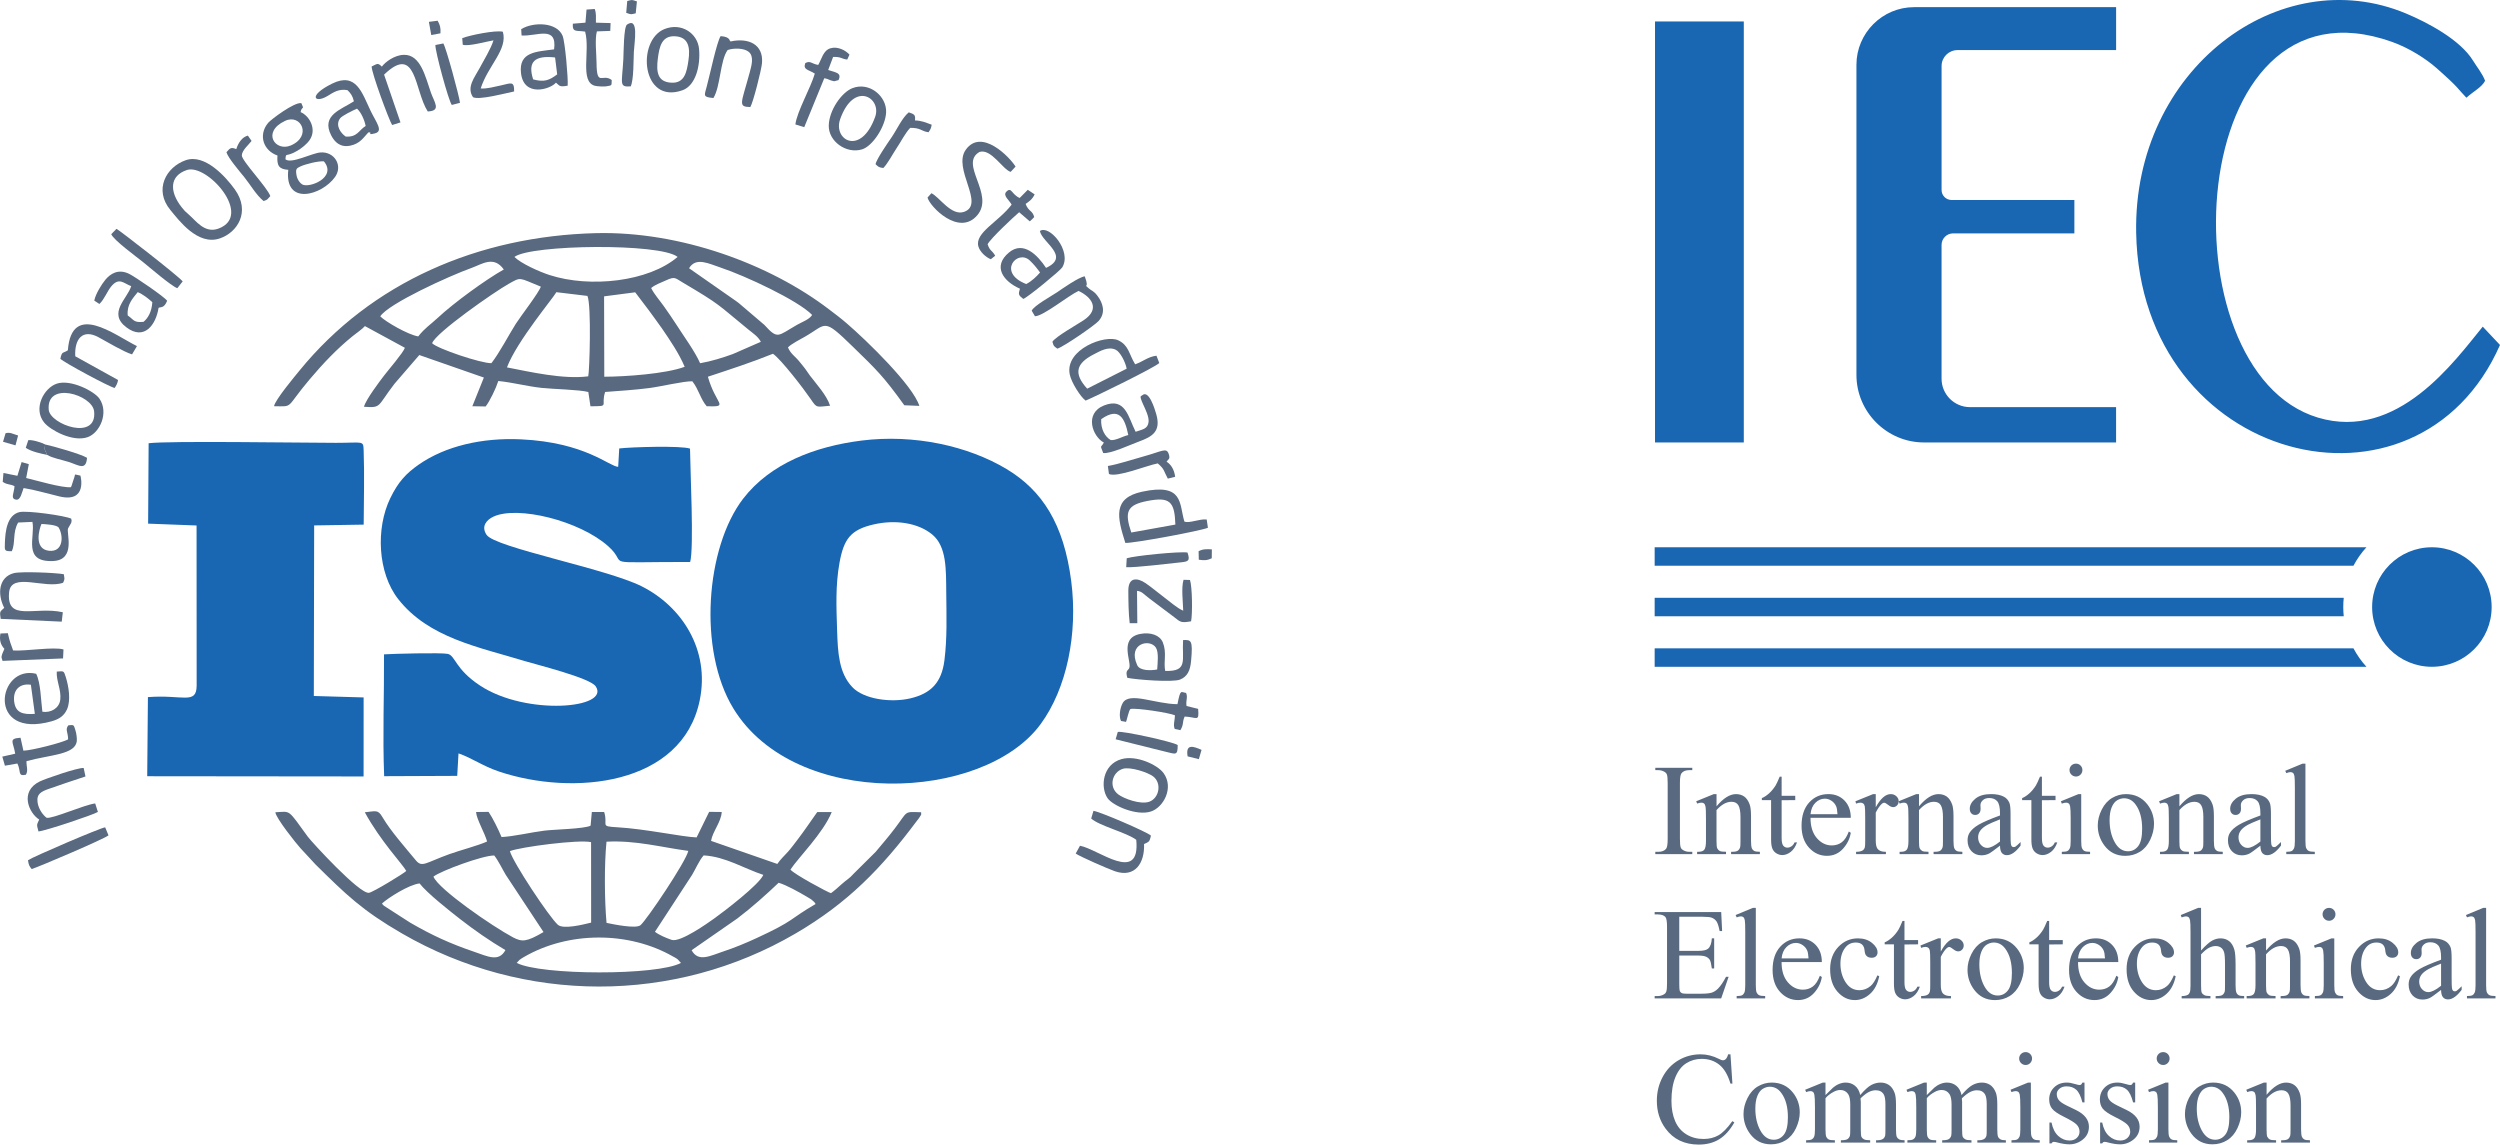 <?xml version="1.0" encoding="UTF-8"?>
<!DOCTYPE svg PUBLIC "-//W3C//DTD SVG 1.1//EN" "http://www.w3.org/Graphics/SVG/1.1/DTD/svg11.dtd">
<!-- Creator: CorelDRAW -->
<svg xmlns="http://www.w3.org/2000/svg" xml:space="preserve" width="103.854mm" height="47.548mm" version="1.1" style="shape-rendering:geometricPrecision; text-rendering:geometricPrecision; image-rendering:optimizeQuality; fill-rule:evenodd; clip-rule:evenodd"
viewBox="0 0 2056.98 941.77"
 xmlns:xlink="http://www.w3.org/1999/xlink"
 xmlns:xodm="http://www.corel.com/coreldraw/odm/2003">
 <defs>
  <style type="text/css">
   <![CDATA[
    .fil0 {fill:#1966B3}
    .fil1 {fill:#586980}
    .fil2 {fill:#586980;fill-rule:nonzero}
   ]]>
  </style>
 </defs>
 <g id="Capa_x0020_1">
  <g id="_2256701521312">
   <path class="fil0" d="M688.76 518.72c-0.6,-19.11 -1.42,-36.99 1.97,-55.69 3.58,-19.75 9.34,-27.19 28.01,-31.51 17.98,-4.16 36.74,-1.37 48.42,8.38 11.81,9.86 11.23,28.86 11.4,47.39 0.17,18.87 0.85,37.66 -1.51,56.15 -2.33,18.19 -11.07,27.19 -28.06,31.19 -15.98,3.77 -38.44,0.71 -47.82,-9.36 -10.88,-11.66 -11.82,-27.79 -12.41,-46.56zm19.93 -156.19c-37.79,4.75 -74.85,18.69 -97.25,47.82 -30.77,40.02 -37.27,124.55 -8.1,172.46 50.88,83.58 205.83,77.19 252.91,12.97 21.32,-29.08 30.79,-74.04 25.13,-117.73 -6.09,-47.02 -23.88,-74.53 -53.23,-92.14 -31.51,-18.91 -75.92,-28.87 -119.46,-23.39z"/>
   <path class="fil0" d="M315.96 538.39c0.18,33.69 -1.22,66.31 0.11,100.26l60.12 -0.26 1.06 -18.51c11.19,3.86 19.87,10.43 33.2,14.9 60.96,20.47 150.89,11.67 165.29,-58.65 8.49,-41.41 -14.72,-77.16 -47.83,-93.73 -29.28,-14.66 -120.63,-31.83 -127.6,-42.36 -4.69,-7.08 0.14,-12.39 5.75,-14.98 19.81,-9.14 70.59,3.23 94.34,24.35 18.39,16.34 -10.45,12.95 67.46,12.98 3.21,-11.42 0.02,-76.48 -0.13,-93.27 -7.17,-2.55 -48.93,-1.3 -58.24,-0.13l-0.86 15.13c-7.26,-0.22 -26.93,-20.12 -79.87,-22.62 -32.1,-1.52 -62.29,5.52 -84.15,20.72 -10.59,7.37 -17.05,14.41 -23.51,27.72 -12.07,24.88 -10.34,61.48 6.55,83.01 25.09,31.97 66.04,39.39 104.84,51.19 9.3,2.83 52.77,13.61 57.56,20.48 12.76,18.32 -56.94,24.6 -95.05,-0.51 -20.91,-13.78 -20.2,-24.8 -26.76,-26.12 -5.38,-1.08 -44.81,-0.1 -52.3,0.41z"/>
   <path class="fil0" d="M121.84 430.85l39.88 1.52 0.07 131.85c-0.17,15.86 -11.56,7.13 -40.1,9.37l-0.58 65.09 178.03 0.19 0.03 -65.02 -40.98 -1.19 0.28 -140.35 40.75 -0.65c0.09,-20.53 0.69,-40.79 -0.03,-60.93 -0.31,-8.64 -0.05,-6.33 -22.9,-6.36 -28.55,-0.04 -137.84,-1.77 -154.02,0.32l-0.41 66.15z"/>
   <path class="fil1" d="M497.19 309.97l-0.16 -66.13 25.6 -3.33 11.23 14.82c3.61,5.1 7.41,9.98 10.76,14.87 6.38,9.32 14.04,20.51 18.72,31.6 -15.46,5.79 -48.66,8.12 -66.14,8.17zm-39.44 -69.56l25.58 3.07c3.41,7.71 1.69,62.69 0.66,66.17 -20.54,2.65 -47.84,-3.67 -66.88,-7.36 8.16,-21.57 38.37,-57.4 40.64,-61.88zm78 -3.4c3.15,-2.74 8.08,-4.43 12.37,-6.39 7.17,-3.27 7.24,-1.95 13.4,1.7 32.11,19.01 27.82,17.28 54.26,38.84 3.98,3.25 7.89,5.65 10.24,10.08l-23.04 10.07c-8.76,3.17 -17.49,5.89 -26.93,7.56 -4.34,-9.86 -13.36,-22.06 -19.35,-31.46 -3.37,-5.29 -6.82,-10.19 -10.37,-15.26 -3.35,-4.79 -8.02,-9.94 -10.58,-15.15zm-131.43 61.81c-8.51,0.2 -44.63,-11.96 -48.78,-16.41 2.82,-8.55 51.33,-42.34 62.86,-48.78 10.68,-5.96 7.9,-5.29 26.56,2.21 -1.16,4.41 -16.76,24.59 -20.54,30.56 -6.03,9.54 -13.33,23.74 -20.1,32.42zm162.63 -78.11c5.66,-9.46 16.08,-3.84 26.34,-0.41 19.95,6.66 63.3,26.84 74.93,38.83 -2.19,3.7 -8.15,5.7 -12.44,8.15 -16.01,9.17 -15.7,12.33 -26.86,0.05l-21.32 -18.17c-0.2,-0.14 -0.48,-0.34 -0.68,-0.48 -0.28,-0.2 -1.06,-0.79 -1.34,-1l-38.63 -26.97zm-222.83 56.09c-8.27,-1.29 -26.91,-12.06 -31.27,-16.51 6.8,-10.49 56.81,-33.25 74.96,-39.77 8.97,-3.22 18.42,-10.39 26.72,1.21 -15.06,8.44 -41.34,27.63 -54.36,39.8 -6.18,5.78 -10.34,8.06 -16.06,15.27zm79.13 -65.4c13.66,-10.25 120.19,-11.52 134.27,0 -24.01,20.51 -72.14,25.64 -105.25,14.94 -8.93,-2.89 -23.62,-9.57 -29.03,-14.94zm-197.77 122.84c16.58,0.15 8.87,2.08 29.29,-22.1 10.97,-13 22.33,-25.01 35.43,-35.61 3.15,-2.54 8,-5.82 10.05,-8.22l32.87 17.85c-1.25,3.97 -13.61,18.24 -17.24,23.03 -3.53,4.65 -14.8,19.45 -16.42,25.51 14.75,1.02 10.58,-0.12 25.21,-19.04l20.32 -23.53 53.13 18.53 -9.49 23.6 10.95 0.19c3.38,-4.24 8.56,-15.08 10.42,-20.95 11.47,1.09 23.36,4.32 35.53,5.65 9.56,1.05 31.12,1.42 38.54,3.39l1.74 11.74c16.39,-0.1 8.22,0.09 12.08,-11.76 12.18,-0.94 24.23,-1.67 36.37,-3.23 9.05,-1.16 28.33,-5.75 35.37,-5.57 5.23,6.5 6.76,14.77 11.86,20.56 19.14,0.48 7.54,-0.94 0.95,-24.31 18.4,-6.1 35.8,-11.72 53.54,-18.89 6.59,4.47 25.49,29.04 30.99,37.17 5.3,7.86 4.56,6.56 16.02,5.59 -2.73,-8.64 -11.73,-18.38 -16.58,-24.81 -1.18,-1.57 -2.5,-3.69 -3.83,-5.49 -1.64,-2.22 -3.05,-3.78 -4.66,-5.82 -3.71,-4.7 -7.18,-6.26 -9.6,-11.83 2.36,-2.71 10.48,-6.86 13.83,-8.77 18.53,-10.58 14.61,-16.12 39.61,8.19 19.35,18.82 25.09,24.21 42.31,48.15l12.37 0.5c-5.34,-16.86 -42.95,-53.44 -59.83,-67.96 -5.54,-4.76 -8.49,-6.86 -14.3,-11.31 -49.13,-37.61 -122.84,-64.54 -191.89,-62.85 -96.89,2.38 -184.89,40.55 -244.01,113.09 -3.9,4.79 -20.05,24.06 -20.94,29.3z"/>
   <path class="fil1" d="M425.13 792.29l2.31 -2.48c0.97,-0.8 2.64,-1.78 3.53,-2.3 36.51,-21.32 86.34,-21.45 122.9,-0.42 1.39,0.8 1.97,0.9 3.64,2.17l2.76 3.03c-19.19,10.55 -115.57,10.27 -135.14,0zm-110.84 -48.89c5.13,-4.68 22.12,-15.54 30.94,-16.51 5.87,7.76 25.21,23 33.41,29.38 11.55,9 24.48,18 37.2,25.48 -5.42,10.12 -14.62,5.15 -25.63,1.41 -19.94,-6.78 -35.09,-13.76 -52.8,-24.05l-21.32 -13.71c-1.61,-1.52 -0.59,-0.26 -1.79,-2zm254.77 38.42l37.45 -25.98c12.26,-9.3 24.04,-19.9 34.13,-29.5 6.08,1.68 16.93,7.77 23.11,11.43 0.77,0.46 3.37,2 3.6,2.17 0.1,0.07 1.94,1.64 1.97,1.67 1.51,1.55 0.46,0.28 1.75,2.22 -21.99,12.76 -16.73,13.35 -48.53,28.02 -8.73,4.03 -18.23,8 -27.4,11 -10.54,3.45 -20.59,9.24 -26.09,-1.03zm-212.45 -60.53c6.28,-4.88 40.85,-17.55 50.04,-17.39 3.4,4.32 6.68,11.24 9.53,16l31.02 46.99c-13.78,8.1 -17.62,8.37 -25.26,4.29 -16.8,-8.97 -61.11,-39.43 -65.33,-49.89zm182.27 45.4l30.52 -46.79c3.04,-5 5.6,-11.49 9.54,-16.07 17.96,0.95 33.88,11.1 49.1,16.01 -3.17,7.87 -32.23,30.05 -40.3,35.83 -5.4,3.86 -28.14,20.07 -35.17,17.65 -4.62,-1.59 -10.27,-3.98 -13.69,-6.63zm-39.84 -7.34c-1.68,-18.6 -1.91,-48.31 -0.02,-66.8 24.19,-1.26 45.09,4.62 67.3,7.57 -1.84,8.72 -34.25,56.86 -39.34,61.14 -3.76,3.15 -22.38,-0.76 -27.95,-1.91zm-79.52 -59.03c8.61,-3.46 56.76,-9.69 66.8,-7.41l0.05 66.22c-6.9,1.71 -22.94,5.69 -27.35,1.81 -7.1,-6.25 -37.11,-51.54 -39.5,-60.62zm-119.37 -31.98c12.88,23.73 31.51,43.22 34.13,48.29 -2.35,2.28 -27.01,17.29 -30.63,17.97 -7.66,1.43 -47.41,-42.04 -50.4,-46.15 -17,-23.32 -13.73,-20.71 -26.69,-20.12 0.33,4.68 17.25,25.9 20.68,29.6l12.3 13.3c25.17,24.85 38.46,37.9 71.21,56.84 100.23,57.98 223.8,58.51 324,-0.08 42.87,-25.07 70.63,-53.69 99.59,-92.52 1.1,-1.47 1.79,-2.13 2.46,-3.35 1.33,-2.41 1.19,-0.83 1.09,-3.8 -14.56,-0.36 -10.39,-1.49 -21.73,13.43 -5.24,6.89 -10.46,12.89 -15.73,19.22l-18.1 17.96c-3.42,3.94 -5.59,4.81 -9.34,8.14 -3.44,3.05 -6.04,5.5 -9.29,7.84 -2.29,-0.49 -30.91,-15.92 -33.33,-19.43 6.28,-9.63 26.93,-29.93 33.97,-47.33l-11.92 0.01c-5.44,7.61 -10.26,14.9 -15.96,22.38 -2.4,3.14 -5.89,7.85 -8.23,10.4 -3.58,3.9 -6.06,6.15 -8.67,9.92l-54.5 -18.97c1.13,-7.58 8.34,-15.53 8.76,-23.78l-10.34 -0.12 -10.32 21.04c-11.66,-0.38 -42.21,-7.04 -65.25,-8.34 -14.95,-0.85 -7.32,-1.43 -10.81,-12.55l-10.15 -0.04 -1.03 11.27c-5.02,2.65 -30.06,3.09 -38.11,4.1 -10.78,1.35 -25.18,4.79 -35.16,5.26 -2.45,-5.9 -7.24,-15.73 -10.68,-20.72l-10.28 0.12c0.33,5.85 7.2,17.28 9.08,24.27 -7.54,3.42 -22.21,7.2 -31.18,10.44 -19.45,7.02 -22.33,11.25 -27.45,5.05 -8.26,-9.99 -20.8,-24.16 -27.45,-35.5 -3.79,-6.47 -5.34,-4.95 -14.53,-4.05z"/>
   <path class="fil1" d="M266.49 132.78c11.03,13.3 -12.19,22.28 -17.83,18.97 -2.02,-1.19 -4.03,-4.09 -4.62,-7.18 -1.06,-5.47 -0.17,-6.1 3.17,-7.64 4.08,-1.88 14.52,-4.57 19.28,-4.16zm-31.9 -33.35c13.08,-6.13 22.38,12.67 4.66,20.26 -12.77,5.46 -24.24,-11.08 -4.66,-20.26zm-6.31 28.53c-0.58,8.38 1.15,11.21 8.9,11.78 -3.32,29.84 27.72,21.08 38.49,5.87 6.7,-9.46 -0.63,-21.05 -12,-20.17 -7.04,0.55 -24.26,9.72 -28.81,5.62 0.52,-6.15 0.04,-1.21 9.87,-7.07 3.5,-2.08 7.55,-5.26 9.98,-8.71 6.1,-8.67 0.14,-19.84 -7.4,-23.05 1.07,-5.51 3.43,-1.11 0.63,-7.38 -5.88,-0.96 -25.04,13.52 -27.3,16.22 -8.29,9.88 -4.12,22.8 7.65,26.89z"/>
   <path class="fil1" d="M153.77 139.88c16.55,-5.51 55.03,37.57 25.89,48.24 -11.41,4.18 -18.52,-6.64 -24.44,-11.66 -2.8,-2.37 -3.52,-3.07 -5.74,-5.91 -10.3,-13.1 -9.96,-25.92 4.3,-30.67zm-0.96 -8.06c-16.31,5.69 -26.37,24.41 -12.59,41.02 6.89,8.31 22.38,29.45 40.56,23.36 14.63,-4.9 25.52,-22.09 12.46,-40.3 -7.64,-10.65 -24.76,-29.55 -40.43,-24.08z"/>
   <path class="fil1" d="M894.52 319.8c-11.61,-12.74 -8.88,-20.95 5.52,-28.3 5.09,-2.6 11.82,-6.74 18.05,-3.69 3.68,1.81 8.03,10.38 8.92,15.55l-32.49 16.44zm-1.27 9.81c8.06,-3.32 57.03,-27.32 60.59,-30.91l-2.3 -6.01c-6.71,0.72 -11.36,4.93 -17.55,7.07 -5.23,-8.63 -5.2,-15.64 -13.94,-19.77 -10.59,-5.01 -43.9,7.39 -39.9,27.97 1.33,6.82 9.04,18.81 13.09,21.65z"/>
   <path class="fil1" d="M967.09 431.62l-36.28 6.53c-5.66,-16.85 -3.8,-22.66 13.22,-25.96 18.45,-3.57 22.45,0.33 23.06,19.43zm-41.19 15.09c6.24,0.44 62.5,-9.97 67.96,-12.47l-1 -6.79c-5.95,-0.7 -14.18,3.34 -18.36,1.7 -4.43,-14.79 -0.49,-31.92 -34.75,-24.58 -24.42,5.23 -20.55,20.93 -13.85,42.13z"/>
   <path class="fil1" d="M766.36 158.98l-3.2 3.57c1.82,7.39 25.98,32.32 41,14.48 14.51,-17.23 -15.36,-42.21 1.78,-52.02 9.58,-2.96 19.21,14.55 25.61,16.42l4.04 -4.36c-4.57,-7.57 -28.03,-32.04 -40.98,-13.83 -11.09,15.59 16.3,44.82 -1.37,51.07 -10.51,3.72 -20.29,-12.27 -26.88,-15.33z"/>
   <path class="fil1" d="M25.39 563.41l3.26 23.95c-10.04,0.75 -16.01,-0.92 -17.04,-10.43 -1.01,-9.29 4.65,-14.87 13.79,-13.52zm9.46 22.2c-1.24,-9.53 -1.32,-23.72 -5.11,-31.23 -31.89,-7.66 -41.23,54.17 12.72,39.1 6.59,-1.84 10.32,-4.78 12.57,-9.64 3.46,-7.46 1.46,-19.19 -0.95,-26.85 -1.69,-5.37 -1.58,-4.76 -7.4,-4.41 -0.43,7.88 3.87,15.05 2.89,23.21 -0.83,6.9 -7.77,10.97 -14.72,9.82z"/>
   <path class="fil1" d="M34.13 431.12c3.23,0.15 11.93,0.68 13.97,2.73 4.22,6.46 4.29,20.7 -7.85,19.32 -12.8,-1.46 -7.88,-18.31 -6.13,-22.05zm-24.45 22.42c3.25,-6.97 0.46,-15.43 5.25,-23.6l11.73 -0.53c2.54,12.11 -8.44,33.16 16.77,32.22 19.48,-0.73 10.9,-23.41 12.6,-26.94l2.56 -4.49c0.62,-3.2 0.18,-1.32 0.02,-3.43 -5.04,-2.52 -36.73,-6.89 -42.69,-5.39 -10.21,2.57 -11.6,16 -11.91,25.27 -0.21,6.48 -0.54,6.92 5.67,6.91z"/>
   <path class="fil1" d="M566.46 49.59c-1.39,9.55 -3.07,19.09 -14.16,18.45 -11.4,-0.65 -12.45,-8.88 -11.03,-19.98 1.26,-9.82 3.24,-18.84 14.28,-18.21 11.18,0.63 12.39,9.59 10.91,19.74zm-19.69 -25.7c-23.3,9.28 -18.95,62.51 14.85,50.34 10.4,-3.75 14.82,-19.32 13.57,-33.82 -1.11,-12.87 -14.37,-22.11 -28.42,-16.52z"/>
   <path class="fil1" d="M456.71 47.27l1.73 13.94c-6.84,5.19 -10.98,6.43 -19.78,4.11 -4.74,-14.77 1.54,-19.88 18.05,-18.04zm-27.88 -23.29l0.3 5.22c12.39,0.91 29.4,-8.73 26.77,11.42 -14.24,1.96 -29.19,1.82 -27.25,19.41 2.24,20.27 24.22,13.45 28.78,7.98 3.12,2.44 2.45,3.79 9.64,2.49 0.51,-5.99 -2.17,-36.17 -4.17,-41.04 -4.67,-11.35 -24.08,-11.6 -34.08,-5.47z"/>
   <path class="fil1" d="M284.42 112.36c-3.74,-2.5 -8.92,-9.03 -4.64,-14.94 1.58,-2.18 10.5,-6.56 13.95,-8.02 3.33,2.9 6.17,9.34 7.13,14.25 -5.64,3.41 -6.8,9.41 -16.44,8.71zm1.45 -38.2c2.66,2.48 4.29,4.82 5.3,9.19 -10.1,6.7 -27.38,11.28 -18.61,28.17 2.78,5.35 7.4,10.08 15.77,8.3 7.99,-1.69 10.79,-6.73 14.72,-10.86 4.63,-0.45 -2.29,2.7 5.36,0.8 7.36,-1.83 1.01,-9.14 -3.62,-18.84 -6.89,-14.44 -11.76,-31.83 -31.43,-22.16 -20.43,10.04 -14.54,16.68 -3.82,10.18 4.96,-3.01 9.17,-6.02 16.34,-4.77z"/>
   <path class="fil1" d="M720.07 96.15c-11.71,32.61 -34.94,19.12 -28.77,1.83 11.37,-31.87 34.38,-17.46 28.77,-1.83zm-18.77 -23.59c-8.89,3.51 -19.12,18.15 -19.41,30.69 -0.3,13.04 14.4,23.6 27.41,19.65 8.63,-2.63 19.15,-18.63 19.78,-30.29 0.72,-13.3 -13.73,-25.61 -27.79,-20.05z"/>
   <path class="fil1" d="M952.13 550.86c-5.4,1 -14.32,1.11 -16.45,-3.56 -8.21,-18.03 10.63,-22.1 15.43,-14.35 2.43,3.93 1.34,12.86 1.01,17.91zm-24.56 6.87c7.6,1.55 37.25,3.88 43.37,1.42 6.08,-2.45 8.35,-7.45 9.07,-15.26 1.64,-17.71 -0.07,-17.39 -6.59,-17.25 -1.03,16.49 4.43,26.01 -14.71,25.39 -1.49,-7.75 1.48,-14.91 -1.95,-23.45 -2.38,-5.91 -10.08,-8.69 -18.77,-6.94 -17.95,3.63 -6.34,23.49 -8.98,28.29 -1.09,1.98 -3.19,1.73 -1.44,7.8z"/>
   <path class="fil1" d="M855.76 224.2c-2.89,3.33 -6.97,7.28 -11.4,9.52 -24.33,-9.51 -7.25,-28.97 2.91,-19.42 3.4,3.19 5.83,6.29 8.49,9.91zm-0.15 -34.12c1.77,9.46 25.49,20.93 5.06,30.34 -6.86,-10.41 -18.59,-22.56 -30.46,-12.7 -13.91,11.55 -4.55,23.86 8.98,29.82 -1.45,4.74 -1.22,5.36 2.79,8.42 3.91,-1.52 30.4,-23.3 32,-25.91 8.26,-13.42 -10.75,-35.52 -18.37,-29.97z"/>
   <path class="fil1" d="M105.07 259.54c-0.86,-9.03 4.22,-14.07 8.22,-19.17 4.29,1.73 8.62,5.16 12.03,8.28 -0.5,7.71 -3.36,12.91 -7.21,16.15 -8.22,0.83 -7.7,-1.5 -13.05,-5.26zm-27.51 -12.2l4.2 2.77c4.23,-3.94 6.43,-10.64 10.06,-14.83 6.34,-7.31 10.12,-2.01 16.12,0.17 -3.04,10.3 -19.71,22.11 -3.81,34 14.58,10.91 24.16,-2.17 26.33,-16.15 1.81,-0.92 4.49,0.56 7.06,-5.82 -2.13,-3.17 -26.31,-19.71 -31.23,-22.13 -9.03,-4.45 -15.58,-0.04 -19.61,4.84 -3.01,3.65 -8.06,11.62 -9.12,17.13z"/>
   <path class="fil1" d="M923.9 632.57c6.04,-1.87 20.82,3.03 24.98,6.3 7.2,5.66 4.87,17.77 -3.15,20.75 -7.26,2.69 -21.09,-2.56 -25.61,-5.96 -8.22,-6.17 -5.12,-18.34 3.78,-21.09zm-1.01 -8.01c-15.89,4.38 -17.66,23.26 -11.62,32.15 4.19,6.15 23.77,14.8 35.61,11.02 10.31,-3.29 19.23,-19.42 10.54,-31.55 -4.92,-6.86 -22.26,-15 -34.53,-11.62z"/>
   <path class="fil1" d="M906.06 344.89c14.7,-10.29 19.36,-1.19 22.29,13.08 -4.61,0.99 -10.45,4.68 -14.5,4.09 -4.56,-2.66 -8.3,-8.89 -7.79,-17.18zm28.32 10.36c-6,-11.76 -8.29,-28.71 -26.03,-21.62 -16.48,6.59 -9.41,25.64 -0.11,30.5 -2.53,4.88 -3.32,1.21 -0.53,8.61 5.53,0.96 22.83,-7.03 29.22,-9.37 10.75,-3.95 18.65,-8.06 14.41,-22.67 -1.13,-3.91 -6.07,-20.57 -11.63,-15.35 -0.94,0.88 -2.63,-0.37 0.88,7.42 1.8,4 4.97,10.18 4.44,14.52 -0.7,5.74 -5.09,6.04 -10.65,7.97z"/>
   <path class="fil1" d="M40.07 337.12c-2.08,-23.9 35.85,-12.32 37.35,1.26 2.74,24.82 -36.29,10.92 -37.35,-1.26zm6.71 -21.47c-10.64,3.49 -19.85,20.45 -10.43,32.04 5.01,6.16 23.3,16.16 35.5,12.09 10.37,-3.46 17.89,-20.32 9.9,-31.85 -4.14,-5.98 -23.53,-16.04 -34.96,-12.28z"/>
   <path class="fil1" d="M586.98 80.65c5.91,-9.51 5.45,-30.91 11.71,-39.48 4.68,-1.73 13.49,-1.77 17.4,1.52 4.45,3.73 2.3,11.19 0.78,16.83 -6.94,25.79 -10.03,28.3 0.48,28.57 2.28,-3.58 9.15,-30.63 9.62,-36.18 1.31,-15.4 -11.17,-21.08 -25.92,-17.78 -0.18,-0.19 -0.36,-0.83 -0.43,-0.65 -0.39,1.01 0.84,-3.29 -7.71,-3.74 -3.19,4.99 -8.66,31.22 -11.36,41.2 -2.18,8.04 -3.24,8.86 5.43,9.72z"/>
   <path class="fil1" d="M848.87 255.63l2.68 4.58c6.91,-0.06 27.58,-17.1 35.88,-20.84 10.87,5.14 17.97,14.89 4.28,24.05 -5.28,3.53 -23.42,13.71 -25.81,17.82 1.24,3.88 0.93,3.32 4.07,5.64 5.4,-1.72 30.82,-19.19 34.03,-22.85 5.99,-6.83 3.46,-14.65 -0.95,-20.55 -3.27,-4.39 -4.92,-4.1 -7.5,-6.44 -4.88,-4.42 1.41,2.12 -3.05,-9.69 -5.2,0.83 -18.25,10.07 -22.64,13.06 -4.5,3.07 -19.11,11.04 -20.99,15.22z"/>
   <path class="fil1" d="M32.27 674.33c-2.2,4.77 -2.2,3.69 -0.62,9.79 5.89,-0.54 45.16,-13.68 48.89,-16.06l-2.23 -6.99c-9.32,1.21 -34.68,12.67 -39.94,11.83 -2.82,-2.1 -6.58,-6.83 -7.44,-12.53 -1.12,-7.39 3.43,-9.2 9.05,-11.22 9.95,-3.57 20.82,-7.11 30.34,-10.27l-1.49 -6.97c-4.66,-0.47 -31.47,8.81 -36.13,11.08 -16.89,8.23 -8.93,26.06 -0.43,31.35z"/>
   <path class="fil1" d="M314.17 54.82c-3.61,-3.61 -3.96,-2.04 -8.38,-0.14 -0.26,4.83 14.31,44.27 16.85,48.19l6.86 -2.14 -13.49 -39.32c26.84,-25.81 24.78,13.06 35.94,30.32 11.36,-0.54 5.41,-7.44 2.56,-15.6 -4.59,-13.13 -8.43,-31.35 -22.27,-31.01 -7.81,0.19 -15.49,6.1 -18.06,9.71z"/>
   <path class="fil1" d="M897.83 673.47c6.53,6.05 29.4,11.6 37.07,17.54 3.54,36.84 -31.33,7.54 -46.31,4.88l-3.51 6.42c3.78,2.63 26.9,12.73 32.34,14.59 16.49,5.61 24.51,-6.83 23.89,-22.4 3.86,-1.9 4.56,-1.48 5.64,-6.98 -3.15,-2.98 -42.14,-19.78 -47.26,-20.34l-1.87 6.3z"/>
   <path class="fil1" d="M55.82 288.23c-4.19,2.76 -4.77,0.45 -6.17,6.98 2.78,2.95 40.56,23.27 44.68,24.02 1.23,-1.96 2.33,-3.58 2.8,-6.56l-35.22 -19.53c-0.76,-14.27 6.07,-22.73 19.07,-15.69 6.81,3.69 21.11,12.23 27.66,14.13l4.03 -6.8c-18.23,-8.98 -53.72,-37.21 -56.85,3.45z"/>
   <path class="fil1" d="M3.46 500.15c-3.6,3.31 -3.87,2.79 -2.9,9.05l50.23 2.3 0.88 -7.73c-22.94,-5.16 -46.52,8.27 -44.2,-16.37 1.6,-17.08 29.5,-2.5 44.44,-7.92 1.47,-3.33 1.23,-2.71 0.57,-7.02 -6.77,-1.24 -35.14,-2.42 -41.11,-0.88 -12.21,3.14 -13.92,16.79 -7.91,28.57z"/>
   <path class="fil1" d="M929.51 512.77l6.26 -0.01 -0.24 -26.61c4.22,0.49 5.07,2.45 10.53,6.55l19.93 14.99c5.45,4.39 5.89,4.92 14.02,3.52 1.27,-5.98 0.96,-28.77 -0.9,-34l-5.31 -0.15c-1.97,6.68 -0.43,18.14 -0.27,25.41 -4.95,-2.03 -11.05,-7.57 -15.75,-11.03 -4.77,-3.52 -9.92,-8.03 -15.21,-11.62 -6.79,-4.6 -14.24,-5.16 -14.19,6.23 0.03,7.78 0.14,19.21 1.13,26.72z"/>
   <path class="fil1" d="M380.31 31.39l0.43 5.43c4.76,1.58 19.42,-2.7 25.28,-3.62 -2.08,6.9 -7.93,16.27 -11.46,22.95 -3.82,7.24 -11,15.6 -5.38,23.82 4.91,2.63 27.32,-3.39 33.85,-4.73 0.1,-9.15 -2.88,-6.6 -10.84,-4.97 -5.34,1.1 -11.47,2.92 -16.7,2.53 6.1,-19.01 22.46,-32 18.24,-46.68 -5.79,-1.47 -26.96,2.77 -33.42,5.27z"/>
   <path class="fil1" d="M673.23 53.44c-5.72,-1 -6.4,-3.79 -10.65,-1.53 -2.02,5.67 2.57,5.23 7.83,8.65 -3.31,11.64 -14.6,31.03 -15.98,41.83l7.29 2.25 16.48 -40.26c3.34,0.58 2.84,0.92 5.48,1.78 0.37,0.12 2.41,0.71 2.65,0.71l3.59 -0.96c2.96,-6.13 -2.52,-6.24 -8.49,-8.32l4.05 -10.75c6.96,-0.18 6.64,1.61 11.62,2.16l1.85 -4.02c-2.97,-3.42 -9.65,-7.1 -15.75,-5.23 -5.88,1.8 -7.07,8.74 -9.97,13.68z"/>
   <path class="fil1" d="M56.03 608.36c-4.55,2.64 -29.84,9.13 -36.79,9.3l-2.36 -10.65c-10.34,0.73 -5.88,3.47 -4.39,13.13l-10.61 2.41 2.15 7.47 10.27 -1.8c3.14,6.27 -0.01,10.86 7.02,9.21 2.03,-3.65 0.34,-6.39 0.46,-11.16 19.74,-5.38 40.57,-5.29 41.41,-16.8 0.16,-2.24 -0.35,-6 -1.01,-8.14 -1.62,-5.27 -1.24,-4.95 -5.94,-4.53 -2.92,3.61 -0.17,5.62 -0.22,11.57z"/>
   <path class="fil1" d="M968.81 579.4c-18.3,-0.1 -39.52,-10.46 -45.02,-1 -2.2,3.78 -3.36,10.96 -1.44,14.81l4.15 0.76c0.79,-1.82 2.26,-9.66 3.64,-10.6 4.33,-1.13 32.1,3.1 36.61,5.2 -0.1,4.26 -1.68,7.91 -0.17,11.24l4.62 0.97c3.03,-4.88 1.34,-6.4 3.53,-11.21 10.03,0.45 12.06,4.85 11.08,-6.32l-9.53 -2.35c-0.78,-4.83 1.27,-6.91 -0.39,-10.75 -4.37,-0.63 -4.56,-3.53 -7.09,9.24z"/>
   <path class="fil1" d="M14.29 391.48l-11.46 -2.31 -0.6 7.3c4.1,2.71 5.35,1.49 9.69,3.51 -0.18,5.52 -3.77,10.43 1.41,11.14 3.65,0.5 4.68,-6.1 6.08,-9.55 9.2,1.42 20.15,4.7 29.52,6.91 23.09,5.45 17.46,-16.61 17.21,-17.15 -6.2,-1.14 -3.59,-1.93 -5.39,2.58 -0.9,2.24 -1.5,5.2 -2.36,6.95 -7.12,0.79 -29.17,-5.74 -36.87,-7.55l2.18 -11.39 -5.93 -1.73 -3.47 11.3z"/>
   <path class="fil1" d="M481.7 18.65l-10.38 0.84c-0.56,7.49 3.05,5.35 10.11,6.53 4.32,15.85 -4.65,41.13 8.01,44.56 1.86,0.5 7.47,0.77 9.32,0.46 5.18,-0.86 4.3,-0.53 4.54,-5.16 -7.47,-5.93 -12.33,6.05 -12.47,-13.94 -0.05,-7.35 -1.52,-19.57 0.27,-26.12l11.01 -0.39 0.27 -6.44 -12.08 -0.34c-0.05,-4.18 0.43,-7.69 -0.99,-11.26l-6.72 0.49 -0.89 10.76z"/>
   <path class="fil1" d="M832.35 168.38c-10.82,14.27 -30.53,23.08 -27.34,34.41 1.24,4.41 6.15,8.97 10.25,10.5l3.57 -2.89c-2.7,-4.74 -4.47,-3.81 -6.23,-9.47 2.65,-4.94 21.42,-22.45 25.95,-26.31l8.73 7.51c2.12,-1.86 2.03,-1.77 3.65,-3.56 -1.45,-5.64 -4.66,-4.33 -7.07,-10.79 2.98,-2.04 5.67,-3.94 7.42,-7.85l-5.64 -3.77 -6.65 6.73c-6.67,-2.82 -6.69,-9.52 -10.97,-5.16 -3.17,3.23 2.5,7.03 4.34,10.66z"/>
   <path class="fil1" d="M26.06 715.06c6.29,-1.95 59.5,-24.69 63.2,-27.72l-2.74 -6.61c-4.02,0.43 -59.66,24.33 -63.48,27.07 0.43,3.63 1.1,4.98 3.02,7.27z"/>
   <path class="fil1" d="M91.52 192.68c1.88,4.85 20.8,18.64 25.9,22.74 4.95,3.98 23.54,19.99 28.46,21.71l4.42 -5.63c-4.88,-5.46 -52.44,-42.4 -54.47,-43.21l-4.31 4.39z"/>
   <path class="fil1" d="M911.55 383.42l0.88 6.59c6.81,3.05 31.08,-7.02 40.18,-8.73 5.87,5.12 4.6,5.83 8.27,12.54l6.02 -1.52c-0.75,-6.2 -3.67,-10.35 -7.06,-12.42 1.48,-2.28 3.23,-1.93 1.79,-6.32 -1.85,-5.62 -5.4,-2.21 -20.66,1.97 -9.01,2.47 -20.57,6.37 -29.43,7.9z"/>
   <path class="fil1" d="M720.42 135.15c2.49,2.31 2.82,2.62 6.36,3.09 3.82,-3.9 7.57,-11.33 10.82,-16.15 3.63,-5.37 7.2,-12.59 11.3,-16.88 8.85,-0.14 8.86,2.79 15.1,3.62 1.49,-2.46 1.96,-2.64 2.59,-6.2 -3.75,-1.33 -8.09,-3.4 -13.75,-3.54 0.53,-4.85 -0.73,-5.09 -5.11,-6.66 -5.45,4.41 -9.91,14.44 -14.32,20.82 -2.75,3.99 -12.57,18.19 -13,21.9z"/>
   <path class="fil1" d="M194.4 122.69c-4.42,-1.81 -5.06,-0.85 -8.1,2.56 1.43,4.86 11.12,16.07 14.71,20.54 5.02,6.23 9.83,14.78 15.88,19.63 3.94,-1.34 2.78,-1.34 5.52,-4.08 -2.73,-7.52 -23.65,-29.04 -23.46,-33.59 0.17,-4.22 6.13,-9.11 8.02,-11.81l-3.03 -4.37c-4.46,1.13 -7.78,5.5 -9.54,11.12z"/>
   <path class="fil1" d="M3.62 533.88c-0.04,0.28 -0.29,0.37 -0.34,0.78l-1.4 3.25c-0.93,3.49 -0.91,2.04 0.2,5.87l49.79 -2.02 0.36 -7.4c-7.95,-2.38 -31.09,1.53 -41.46,0.85 -2.12,-5.76 -2.8,-7.48 -4.33,-14.21l-6.08 0.24c-1.05,5.56 0.21,9.33 3.26,12.64z"/>
   <path class="fil1" d="M927.06 459.35l-0.43 7.34c7.27,0.44 34.33,-2.89 44.69,-3.97 6.38,-0.66 8.12,-1.13 5.75,-8.08 -5.96,-1.13 -43.68,2.63 -50.01,4.7z"/>
   <path class="fil1" d="M518.96 71.08c2.53,-5.73 2.22,-21.32 2.57,-28.46 0.38,-7.81 4.34,-29.01 -5.6,-22.43 -2.83,1.88 -2.78,23.44 -3.05,28.43 -1.12,20.42 -3.79,23.16 6.09,22.46z"/>
   <path class="fil1" d="M358.23 37.04c-0.33,4.84 10.92,46.24 13.5,49.31l6.73 -1.74c-0.5,-5.26 -11.51,-45.74 -13.71,-48.86l-6.51 1.29z"/>
   <path class="fil1" d="M919.71 602.24l-1.77 6.05 41.88 10.43c7.55,1.78 9.23,3.11 9.18,-5.71 -4.19,-2.77 -45.71,-11.82 -49.29,-10.77z"/>
   <path class="fil1" d="M38.79 374.27c4.01,2.57 12.57,4.18 17.6,5.79 8.51,2.71 14.34,7.51 15.21,-3.36 -5.09,-3.16 -27.5,-9.49 -34.48,-11.01 -0.6,5.55 -0.72,3.02 1.67,8.58z"/>
   <path class="fil1" d="M38.79 374.27c-2.39,-5.55 -2.27,-3.03 -1.67,-8.58 -2.28,-1.29 -10.29,-4.01 -13.85,-3.53l-2.08 6.31c4.65,3.15 12.19,4.72 17.6,5.8z"/>
   <path class="fil1" d="M986.2 453.53l0.16 7.01c4.49,0.62 6.84,0.63 10.67,-1.19l0.06 -7.33c-4.39,-0.26 -7.3,-0.36 -10.89,1.51z"/>
   <path class="fil1" d="M4.57 356.44l-2.09 7.06 10.26 2.95 2.14 -8.13c-5.01,-1.46 -6.4,-2.83 -10.31,-1.88z"/>
   <path class="fil1" d="M977.15 622.33l9.24 2.32 2.23 -7.67c-6.93,-3.02 -13.22,-5.17 -11.46,5.35z"/>
   <path class="fil1" d="M352.88 17.99l1.95 10.84 7.57 -1.41c0.28,-4.32 -0.27,-6.76 -2.32,-10.36l-7.21 0.92z"/>
   <path class="fil1" d="M515.24 10.56c4.59,1.57 3.56,1.35 7.82,0.39l0.98 -9.8c-4.75,-1.55 -3.59,-1.38 -7.96,-0.31l-0.83 9.73z"/>
  </g>
  <g id="_2256701508592">
   <path class="fil0" d="M2056.98 283.84l-14.19 -15.07c-22.91,27.96 -70.02,94.49 -135.58,74.84 -128.01,-38.38 -110.99,-370.6 60.99,-309.13 14.42,5.16 28.08,14.07 36.47,21.46 19.17,16.91 16.94,16.47 24.67,24.47 5.83,-5.31 12.61,-8.53 15.4,-13.94 -2.3,-6.08 -7.03,-11.77 -9.83,-16.4 -10.65,-17.56 -38.09,-31.78 -55.14,-38.93 -104.15,-43.62 -224.71,45.82 -222.14,180.48 3.63,190.37 231.6,246.44 299.36,92.21zm-56.03 166.45c27.15,0 49.17,22.01 49.17,49.17 0,27.15 -22.01,49.17 -49.17,49.17 -27.15,0 -49.17,-22.01 -49.17,-49.17 0,-27.15 22.01,-49.17 49.17,-49.17zm-639.5 98.34l585.65 0c-4.17,-4.56 -7.76,-9.66 -10.68,-15.18l-574.97 0 0 15.18zm0 -83.16l574.97 0c2.91,-5.52 6.51,-10.62 10.68,-15.18l-585.65 0 0 15.18zm0 41.58l566.97 0c-0.26,-2.5 -0.39,-5.03 -0.39,-7.59 0,-2.56 0.13,-5.09 0.39,-7.59l-566.97 0 0 15.18zm73.34 -489.38l-73.05 0 0 346.38 73.05 0 0 -346.38zm306.32 -11.78l-166.23 0c-26.08,0 -47.41,21.34 -47.41,47.41l0 255.16c0,30.57 25.01,55.59 55.59,55.59l158.05 0 0 -29.06 -120.27 0c-12.83,0 -23.33,-10.5 -23.33,-23.34l0 -110.14c0,-5.21 4.26,-9.48 9.48,-9.48l99.8 0 0 -27.49 -101.1 0c-4.48,0 -8.17,-3.68 -8.17,-8.18l0 -102.06c0,-7.19 5.88,-13.08 13.08,-13.08l130.53 0 0 -35.34z"/>
   <g>
    <path class="fil2" d="M1392.41 700.87l0 1.93 -30.43 0 0 -1.93 2.52 0c2.95,0 5.07,-0.86 6.41,-2.55 0.84,-1.13 1.25,-3.8 1.25,-8.06l0 -45.97c0,-3.59 -0.23,-5.97 -0.68,-7.11 -0.36,-0.88 -1.07,-1.63 -2.16,-2.25 -1.54,-0.84 -3.14,-1.25 -4.82,-1.25l-2.52 0 0 -1.93 30.43 0 0 1.93 -2.56 0c-2.89,0 -5,0.86 -6.32,2.55 -0.88,1.13 -1.3,3.8 -1.3,8.06l0 45.97c0,3.59 0.23,5.97 0.68,7.11 0.34,0.88 1.07,1.62 2.2,2.25 1.5,0.84 3.07,1.25 4.75,1.25l2.56 0zm19.93 -37.42c5.61,-6.7 10.95,-10.05 16.02,-10.05 2.61,0 4.86,0.66 6.73,1.96 1.89,1.31 3.38,3.47 4.5,6.47 0.77,2.11 1.14,5.32 1.14,9.64l0 20.5c0,3.02 0.25,5.05 0.73,6.14 0.37,0.86 1,1.54 1.84,2.02 0.86,0.48 2.43,0.73 4.72,0.73l0 1.93 -23.68 0 0 -1.93 1 0c2.21,0 3.77,-0.34 4.66,-1.02 0.88,-0.68 1.5,-1.68 1.84,-2.98 0.14,-0.52 0.22,-2.16 0.22,-4.89l0 -19.74c0,-4.38 -0.57,-7.57 -1.7,-9.56 -1.13,-1.98 -3.02,-2.96 -5.7,-2.96 -4.13,0 -8.23,2.27 -12.32,6.82l0 25.43c0,3.23 0.2,5.22 0.57,5.98 0.5,1 1.18,1.73 2.04,2.21 0.86,0.47 2.59,0.7 5.22,0.7l0 1.93 -23.79 0 0 -1.93 1.05 0c2.45,0 4.09,-0.61 4.95,-1.84 0.86,-1.23 1.29,-3.59 1.29,-7.05l0 -17.79c0,-5.75 -0.12,-9.25 -0.39,-10.5 -0.27,-1.27 -0.66,-2.13 -1.2,-2.57 -0.54,-0.45 -1.27,-0.68 -2.16,-0.68 -0.98,0 -2.14,0.27 -3.5,0.79l-0.78 -1.93 14.47 -5.89 2.25 0 0 10.05zm53.58 -24.41l0 15.75 11.2 0 0 3.54 -11.2 0.11 0 31.09c0,3.11 0.45,5.22 1.34,6.29 0.88,1.09 2.02,1.63 3.41,1.63 1.16,0 2.27,-0.36 3.36,-1.09 1.07,-0.72 1.91,-1.79 2.5,-3.2l2.04 0c-1.21,3.45 -2.95,6.04 -5.18,7.79 -2.25,1.73 -4.56,2.61 -6.93,2.61 -1.61,0 -3.18,-0.45 -4.71,-1.34 -1.54,-0.89 -2.66,-2.18 -3.39,-3.84 -0.73,-1.66 -1.11,-4.21 -1.11,-7.68l0 -32.36 -7.61 0 0 -1.66c1.93,-0.77 3.89,-2.05 5.91,-3.86 2.02,-1.82 3.8,-3.98 5.39,-6.5 0.8,-1.32 1.93,-3.75 3.38,-7.27l1.61 0zm23.77 33.86c-0.04,7.09 1.7,12.64 5.18,16.68 3.48,4.02 7.59,6.04 12.31,6.04 3.13,0 5.86,-0.86 8.18,-2.57 2.32,-1.7 4.27,-4.68 5.84,-8.9l1.61 1.05c-0.73,4.82 -2.86,9.2 -6.38,13.11 -3.52,3.91 -7.93,5.87 -13.22,5.87 -5.75,0 -10.68,-2.23 -14.77,-6.71 -4.09,-4.48 -6.14,-10.5 -6.14,-18.06 0,-8.18 2.11,-14.57 6.3,-19.15 4.2,-4.59 9.47,-6.87 15.81,-6.87 5.36,0 9.77,1.77 13.22,5.3 3.45,3.54 5.18,8.27 5.18,14.2l-33.11 0zm0 -3l22.18 0c-0.18,-3.07 -0.53,-5.23 -1.09,-6.48 -0.88,-1.95 -2.18,-3.48 -3.91,-4.59 -1.71,-1.13 -3.52,-1.68 -5.41,-1.68 -2.89,0 -5.48,1.13 -7.77,3.38 -2.29,2.25 -3.61,5.38 -4,9.38zm53.67 -16.5l0 10.82c3.98,-7.22 8.07,-10.82 12.27,-10.82 1.89,0 3.46,0.59 4.71,1.77 1.25,1.16 1.88,2.52 1.88,4.05 0,1.37 -0.45,2.54 -1.34,3.48 -0.91,0.95 -1.98,1.41 -3.21,1.41 -1.22,0 -2.57,-0.61 -4.07,-1.82 -1.52,-1.21 -2.64,-1.82 -3.36,-1.82 -0.62,0 -1.3,0.36 -2.04,1.05 -1.55,1.43 -3.18,3.8 -4.84,7.09l0 22.93c0,2.66 0.34,4.7 1,6.05 0.45,0.95 1.25,1.73 2.39,2.34 1.16,0.63 2.8,0.93 4.97,0.93l0 1.93 -24.54 0 0 -1.93c2.43,0 4.23,-0.37 5.41,-1.14 0.88,-0.57 1.48,-1.45 1.82,-2.68 0.18,-0.59 0.27,-2.29 0.27,-5.07l0 -18.54c0,-5.57 -0.11,-8.88 -0.34,-9.95 -0.23,-1.05 -0.64,-1.84 -1.25,-2.32 -0.61,-0.48 -1.37,-0.73 -2.27,-0.73 -1.09,0 -2.3,0.27 -3.66,0.79l-0.52 -1.93 14.52 -5.89 2.2 0zm35.58 10.05c5.61,-6.7 10.95,-10.05 16.02,-10.05 2.61,0 4.86,0.66 6.73,1.96 1.89,1.31 3.38,3.47 4.5,6.47 0.77,2.11 1.14,5.32 1.14,9.64l0 20.5c0,3.02 0.25,5.05 0.73,6.14 0.37,0.86 1,1.54 1.84,2.02 0.86,0.48 2.43,0.73 4.72,0.73l0 1.93 -23.68 0 0 -1.93 1 0c2.21,0 3.77,-0.34 4.66,-1.02 0.88,-0.68 1.5,-1.68 1.84,-2.98 0.14,-0.52 0.22,-2.16 0.22,-4.89l0 -19.74c0,-4.38 -0.57,-7.57 -1.7,-9.56 -1.13,-1.98 -3.02,-2.96 -5.7,-2.96 -4.13,0 -8.23,2.27 -12.32,6.82l0 25.43c0,3.23 0.2,5.22 0.57,5.98 0.5,1 1.18,1.73 2.04,2.21 0.86,0.47 2.59,0.7 5.22,0.7l0 1.93 -23.79 0 0 -1.93 1.05 0c2.45,0 4.09,-0.61 4.95,-1.84 0.86,-1.23 1.29,-3.59 1.29,-7.05l0 -17.79c0,-5.75 -0.12,-9.25 -0.39,-10.5 -0.27,-1.27 -0.66,-2.13 -1.2,-2.57 -0.54,-0.45 -1.27,-0.68 -2.16,-0.68 -0.98,0 -2.14,0.27 -3.5,0.79l-0.78 -1.93 14.47 -5.89 2.25 0 0 10.05zm66.65 32.38c-4.91,3.8 -8,6.02 -9.27,6.61 -1.87,0.87 -3.87,1.32 -6,1.32 -3.32,0 -6.05,-1.14 -8.2,-3.41 -2.14,-2.27 -3.21,-5.25 -3.21,-8.95 0,-2.34 0.52,-4.38 1.57,-6.07 1.43,-2.37 3.91,-4.61 7.45,-6.71 3.56,-2.09 9.43,-4.64 17.66,-7.65l0 -1.87c0,-4.77 -0.75,-8.04 -2.27,-9.82 -1.52,-1.77 -3.71,-2.66 -6.61,-2.66 -2.18,0 -3.93,0.59 -5.22,1.78 -1.32,1.18 -1.98,2.54 -1.98,4.07l0.11 3.04c0,1.61 -0.41,2.86 -1.23,3.73 -0.82,0.88 -1.91,1.3 -3.23,1.3 -1.31,0 -2.38,-0.45 -3.2,-1.36 -0.82,-0.91 -1.23,-2.16 -1.23,-3.73 0,-3 1.54,-5.77 4.61,-8.29 3.07,-2.52 7.39,-3.77 12.95,-3.77 4.27,0 7.75,0.71 10.48,2.14 2.05,1.07 3.57,2.77 4.56,5.07 0.62,1.48 0.95,4.56 0.95,9.18l0 16.25c0,4.55 0.09,7.36 0.27,8.38 0.18,1.04 0.46,1.72 0.86,2.07 0.41,0.34 0.88,0.52 1.39,0.52 0.57,0 1.05,-0.12 1.48,-0.36 0.73,-0.46 2.14,-1.73 4.25,-3.82l0 2.93c-3.93,5.27 -7.68,7.89 -11.25,7.89 -1.72,0 -3.09,-0.59 -4.11,-1.77 -1.02,-1.2 -1.54,-3.21 -1.57,-6.05zm0 -3.41l0 -18.24c-5.3,2.09 -8.71,3.57 -10.27,4.45 -2.77,1.54 -4.75,3.13 -5.95,4.8 -1.2,1.68 -1.79,3.5 -1.79,5.48 0,2.52 0.75,4.59 2.27,6.25 1.5,1.66 3.25,2.48 5.22,2.48 2.66,0 6.16,-1.75 10.52,-5.23zm34.49 -53.38l0 15.75 11.2 0 0 3.54 -11.2 0.11 0 31.09c0,3.11 0.45,5.22 1.34,6.29 0.88,1.09 2.02,1.63 3.41,1.63 1.16,0 2.27,-0.36 3.36,-1.09 1.07,-0.72 1.91,-1.79 2.5,-3.2l2.04 0c-1.21,3.45 -2.95,6.04 -5.18,7.79 -2.25,1.73 -4.56,2.61 -6.93,2.61 -1.61,0 -3.18,-0.45 -4.71,-1.34 -1.54,-0.89 -2.66,-2.18 -3.39,-3.84 -0.73,-1.66 -1.11,-4.21 -1.11,-7.68l0 -32.36 -7.61 0 0 -1.66c1.93,-0.77 3.89,-2.05 5.91,-3.86 2.02,-1.82 3.8,-3.98 5.39,-6.5 0.8,-1.32 1.93,-3.75 3.38,-7.27l1.61 0zm28.04 -10.72c1.45,0 2.7,0.52 3.73,1.54 1.02,1.04 1.54,2.29 1.54,3.73 0,1.47 -0.52,2.73 -1.54,3.77 -1.04,1.05 -2.29,1.57 -3.73,1.57 -1.46,0 -2.73,-0.52 -3.77,-1.57 -1.05,-1.04 -1.57,-2.3 -1.57,-3.77 0,-1.45 0.52,-2.7 1.54,-3.73 1.04,-1.02 2.31,-1.54 3.8,-1.54zm4.3 25.08l0 38.58c0,2.98 0.21,4.96 0.66,5.95 0.43,1 1.07,1.73 1.93,2.21 0.86,0.48 2.43,0.73 4.7,0.73l0 1.93 -23.25 0 0 -1.93c2.32,0 3.89,-0.23 4.68,-0.68 0.8,-0.45 1.43,-1.2 1.91,-2.23 0.47,-1.04 0.7,-3.04 0.7,-5.98l0 -18.54c0,-5.16 -0.16,-8.5 -0.47,-10.04 -0.25,-1.11 -0.62,-1.88 -1.16,-2.3 -0.52,-0.45 -1.23,-0.66 -2.13,-0.66 -0.98,0 -2.16,0.27 -3.55,0.79l-0.73 -1.93 14.41 -5.89 2.3 0zm36.79 0c7.27,0 13.09,2.75 17.49,8.27 3.73,4.7 5.61,10.11 5.61,16.22 0,4.29 -1.04,8.63 -3.09,13.02 -2.05,4.39 -4.89,7.71 -8.5,9.95 -3.63,2.23 -7.64,3.34 -12.07,3.34 -7.23,0 -12.98,-2.87 -17.23,-8.63 -3.59,-4.86 -5.39,-10.29 -5.39,-16.32 0,-4.39 1.09,-8.77 3.27,-13.11 2.18,-4.34 5.05,-7.56 8.63,-9.63 3.55,-2.07 7.32,-3.11 11.31,-3.11zm-1.63 3.43c-1.84,0 -3.7,0.55 -5.57,1.64 -1.86,1.11 -3.38,3.02 -4.52,5.77 -1.16,2.75 -1.73,6.29 -1.73,10.61 0,6.97 1.39,12.97 4.16,18.02 2.77,5.05 6.43,7.57 10.97,7.57 3.38,0 6.16,-1.39 8.36,-4.18 2.2,-2.79 3.3,-7.57 3.3,-14.36 0,-8.5 -1.84,-15.18 -5.5,-20.06 -2.46,-3.34 -5.63,-5.02 -9.47,-5.02zm45.61 6.63c5.61,-6.7 10.95,-10.05 16.02,-10.05 2.61,0 4.86,0.66 6.73,1.96 1.89,1.31 3.38,3.47 4.5,6.47 0.77,2.11 1.14,5.32 1.14,9.64l0 20.5c0,3.02 0.25,5.05 0.73,6.14 0.37,0.86 1,1.54 1.84,2.02 0.86,0.48 2.43,0.73 4.72,0.73l0 1.93 -23.68 0 0 -1.93 1 0c2.21,0 3.77,-0.34 4.66,-1.02 0.88,-0.68 1.5,-1.68 1.84,-2.98 0.14,-0.52 0.22,-2.16 0.22,-4.89l0 -19.74c0,-4.38 -0.57,-7.57 -1.7,-9.56 -1.13,-1.98 -3.02,-2.96 -5.7,-2.96 -4.13,0 -8.23,2.27 -12.32,6.82l0 25.43c0,3.23 0.2,5.22 0.57,5.98 0.5,1 1.18,1.73 2.04,2.21 0.86,0.47 2.59,0.7 5.22,0.7l0 1.93 -23.79 0 0 -1.93 1.05 0c2.45,0 4.09,-0.61 4.95,-1.84 0.86,-1.23 1.29,-3.59 1.29,-7.05l0 -17.79c0,-5.75 -0.12,-9.25 -0.39,-10.5 -0.27,-1.27 -0.66,-2.13 -1.2,-2.57 -0.54,-0.45 -1.27,-0.68 -2.16,-0.68 -0.98,0 -2.14,0.27 -3.5,0.79l-0.78 -1.93 14.47 -5.89 2.25 0 0 10.05zm66.65 32.38c-4.91,3.8 -8,6.02 -9.27,6.61 -1.87,0.87 -3.87,1.32 -6,1.32 -3.32,0 -6.05,-1.14 -8.2,-3.41 -2.14,-2.27 -3.21,-5.25 -3.21,-8.95 0,-2.34 0.52,-4.38 1.57,-6.07 1.43,-2.37 3.91,-4.61 7.45,-6.71 3.56,-2.09 9.43,-4.64 17.66,-7.65l0 -1.87c0,-4.77 -0.75,-8.04 -2.27,-9.82 -1.52,-1.77 -3.71,-2.66 -6.61,-2.66 -2.18,0 -3.93,0.59 -5.22,1.78 -1.32,1.18 -1.98,2.54 -1.98,4.07l0.11 3.04c0,1.61 -0.41,2.86 -1.23,3.73 -0.82,0.88 -1.91,1.3 -3.23,1.3 -1.31,0 -2.38,-0.45 -3.2,-1.36 -0.82,-0.91 -1.23,-2.16 -1.23,-3.73 0,-3 1.54,-5.77 4.61,-8.29 3.07,-2.52 7.39,-3.77 12.95,-3.77 4.27,0 7.75,0.71 10.48,2.14 2.05,1.07 3.57,2.77 4.56,5.07 0.62,1.48 0.95,4.56 0.95,9.18l0 16.25c0,4.55 0.09,7.36 0.27,8.38 0.18,1.04 0.46,1.72 0.86,2.07 0.41,0.34 0.88,0.52 1.39,0.52 0.57,0 1.05,-0.12 1.48,-0.36 0.73,-0.46 2.14,-1.73 4.25,-3.82l0 2.93c-3.93,5.27 -7.68,7.89 -11.25,7.89 -1.72,0 -3.09,-0.59 -4.11,-1.77 -1.02,-1.2 -1.54,-3.21 -1.57,-6.05zm0 -3.41l0 -18.24c-5.3,2.09 -8.71,3.57 -10.27,4.45 -2.77,1.54 -4.75,3.13 -5.95,4.8 -1.2,1.68 -1.79,3.5 -1.79,5.48 0,2.52 0.75,4.59 2.27,6.25 1.5,1.66 3.25,2.48 5.22,2.48 2.66,0 6.16,-1.75 10.52,-5.23zm37.06 -64.1l0 63.65c0,2.98 0.21,4.96 0.64,5.93 0.45,0.96 1.11,1.72 2.02,2.21 0.89,0.5 2.59,0.75 5.05,0.75l0 1.93 -23.47 0 0 -1.93c2.2,0 3.7,-0.23 4.5,-0.68 0.8,-0.45 1.43,-1.2 1.89,-2.23 0.45,-1.04 0.68,-3.04 0.68,-5.98l0 -43.61c0,-5.36 -0.12,-8.65 -0.36,-9.86 -0.25,-1.23 -0.64,-2.07 -1.18,-2.52 -0.53,-0.45 -1.23,-0.68 -2.07,-0.68 -0.89,0 -2.04,0.29 -3.43,0.84l-0.89 -1.93 14.25 -5.89 2.36 0zm-515.22 125.97l0 28.08 15.65 0c4.05,0 6.75,-0.61 8.11,-1.82 1.82,-1.61 2.82,-4.43 3.04,-8.47l1.93 0 0 24.75 -1.93 0c-0.48,-3.46 -0.98,-5.7 -1.46,-6.68 -0.63,-1.21 -1.66,-2.18 -3.09,-2.88 -1.43,-0.7 -3.63,-1.05 -6.59,-1.05l-15.65 0 0 23.43c0,3.14 0.14,5.05 0.41,5.73 0.29,0.68 0.77,1.23 1.46,1.63 0.7,0.41 2.04,0.61 3.98,0.61l12.02 0c4,0 6.91,-0.29 8.73,-0.84 1.8,-0.55 3.56,-1.66 5.22,-3.3 2.16,-2.16 4.38,-5.43 6.65,-9.79l2.14 0 -6.13 17.79 -54.74 0 0 -1.93 2.52 0c1.68,0 3.27,-0.41 4.77,-1.21 1.13,-0.55 1.89,-1.39 2.29,-2.52 0.41,-1.13 0.61,-3.41 0.61,-6.88l0 -46.18c0,-4.5 -0.45,-7.27 -1.36,-8.3 -1.27,-1.39 -3.36,-2.09 -6.31,-2.09l-2.52 0 0 -1.93 54.76 0 0.75 15.65 -2.04 0c-0.73,-3.77 -1.54,-6.36 -2.43,-7.77 -0.89,-1.41 -2.21,-2.48 -3.95,-3.23 -1.39,-0.52 -3.86,-0.79 -7.38,-0.79l-19.47 0zm62.99 -7.29l0 63.65c0,2.98 0.21,4.96 0.64,5.93 0.45,0.96 1.11,1.72 2.02,2.21 0.89,0.5 2.59,0.75 5.05,0.75l0 1.93 -23.47 0 0 -1.93c2.2,0 3.7,-0.23 4.5,-0.68 0.8,-0.45 1.43,-1.2 1.89,-2.23 0.45,-1.04 0.68,-3.04 0.68,-5.98l0 -43.61c0,-5.36 -0.12,-8.65 -0.36,-9.86 -0.25,-1.23 -0.64,-2.07 -1.18,-2.52 -0.53,-0.45 -1.23,-0.68 -2.07,-0.68 -0.89,0 -2.04,0.29 -3.43,0.84l-0.89 -1.93 14.25 -5.89 2.36 0zm21.2 44.58c-0.04,7.09 1.7,12.64 5.18,16.68 3.48,4.02 7.59,6.04 12.31,6.04 3.13,0 5.86,-0.86 8.18,-2.57 2.32,-1.7 4.27,-4.68 5.84,-8.9l1.61 1.05c-0.73,4.82 -2.86,9.2 -6.38,13.11 -3.52,3.91 -7.93,5.87 -13.22,5.87 -5.75,0 -10.68,-2.23 -14.77,-6.71 -4.09,-4.48 -6.14,-10.5 -6.14,-18.06 0,-8.18 2.11,-14.57 6.3,-19.15 4.2,-4.59 9.47,-6.87 15.81,-6.87 5.36,0 9.77,1.77 13.22,5.3 3.45,3.54 5.18,8.27 5.18,14.2l-33.11 0zm0 -3l22.18 0c-0.18,-3.07 -0.53,-5.23 -1.09,-6.48 -0.88,-1.95 -2.18,-3.48 -3.91,-4.59 -1.71,-1.13 -3.52,-1.68 -5.41,-1.68 -2.89,0 -5.48,1.13 -7.77,3.38 -2.29,2.25 -3.61,5.38 -4,9.38zm80.35 14.66c-1.29,6.34 -3.82,11.18 -7.59,14.56 -3.77,3.38 -7.93,5.07 -12.5,5.07 -5.45,0 -10.2,-2.29 -14.23,-6.86 -4.05,-4.56 -6.07,-10.74 -6.07,-18.52 0,-7.52 2.23,-13.64 6.71,-18.36 4.48,-4.7 9.86,-7.05 16.13,-7.05 4.71,0 8.57,1.25 11.61,3.75 3.04,2.48 4.55,5.07 4.55,7.77 0,1.32 -0.43,2.39 -1.29,3.21 -0.86,0.82 -2.04,1.23 -3.57,1.23 -2.05,0 -3.59,-0.66 -4.61,-2 -0.63,-0.73 -1.04,-2.14 -1.23,-4.21 -0.2,-2.07 -0.89,-3.66 -2.11,-4.75 -1.23,-1.05 -2.91,-1.57 -5.07,-1.57 -3.5,0 -6.3,1.29 -8.43,3.88 -2.82,3.43 -4.23,7.95 -4.23,13.59 0,5.73 1.41,10.79 4.21,15.18 2.82,4.38 6.61,6.57 11.39,6.57 3.43,0 6.5,-1.14 9.22,-3.45 1.93,-1.59 3.79,-4.52 5.61,-8.77l1.5 0.73zm20.77 -45.52l0 15.75 11.2 0 0 3.54 -11.2 0.11 0 31.09c0,3.11 0.45,5.22 1.34,6.29 0.88,1.09 2.02,1.63 3.41,1.63 1.16,0 2.27,-0.36 3.36,-1.09 1.07,-0.72 1.91,-1.79 2.5,-3.2l2.04 0c-1.21,3.45 -2.95,6.04 -5.18,7.79 -2.25,1.73 -4.56,2.61 -6.93,2.61 -1.61,0 -3.18,-0.45 -4.71,-1.34 -1.54,-0.89 -2.66,-2.18 -3.39,-3.84 -0.73,-1.66 -1.11,-4.21 -1.11,-7.68l0 -32.36 -7.61 0 0 -1.66c1.93,-0.77 3.89,-2.05 5.91,-3.86 2.02,-1.82 3.8,-3.98 5.39,-6.5 0.8,-1.32 1.93,-3.75 3.38,-7.27l1.61 0zm29.88 14.36l0 10.82c3.98,-7.22 8.07,-10.82 12.27,-10.82 1.89,0 3.46,0.59 4.71,1.77 1.25,1.16 1.88,2.52 1.88,4.05 0,1.37 -0.45,2.54 -1.34,3.48 -0.91,0.95 -1.98,1.41 -3.21,1.41 -1.22,0 -2.57,-0.61 -4.07,-1.82 -1.52,-1.21 -2.64,-1.82 -3.36,-1.82 -0.62,0 -1.3,0.36 -2.04,1.05 -1.55,1.43 -3.18,3.8 -4.84,7.09l0 22.93c0,2.66 0.34,4.7 1,6.05 0.45,0.95 1.25,1.73 2.39,2.34 1.16,0.63 2.8,0.93 4.97,0.93l0 1.93 -24.54 0 0 -1.93c2.43,0 4.23,-0.37 5.41,-1.14 0.88,-0.57 1.48,-1.45 1.82,-2.68 0.18,-0.59 0.27,-2.29 0.27,-5.07l0 -18.54c0,-5.57 -0.11,-8.88 -0.34,-9.95 -0.23,-1.05 -0.64,-1.84 -1.25,-2.32 -0.61,-0.48 -1.37,-0.73 -2.27,-0.73 -1.09,0 -2.3,0.27 -3.66,0.79l-0.52 -1.93 14.52 -5.89 2.2 0zm45.17 0c7.27,0 13.09,2.75 17.49,8.27 3.73,4.7 5.61,10.11 5.61,16.22 0,4.29 -1.04,8.63 -3.09,13.02 -2.05,4.39 -4.89,7.71 -8.5,9.95 -3.63,2.23 -7.64,3.34 -12.07,3.34 -7.23,0 -12.98,-2.87 -17.23,-8.63 -3.59,-4.86 -5.39,-10.29 -5.39,-16.32 0,-4.39 1.09,-8.77 3.27,-13.11 2.18,-4.34 5.05,-7.56 8.63,-9.63 3.55,-2.07 7.32,-3.11 11.31,-3.11zm-1.63 3.43c-1.84,0 -3.7,0.55 -5.57,1.64 -1.86,1.11 -3.38,3.02 -4.52,5.77 -1.16,2.75 -1.73,6.29 -1.73,10.61 0,6.97 1.39,12.97 4.16,18.02 2.77,5.05 6.43,7.57 10.97,7.57 3.38,0 6.16,-1.39 8.36,-4.18 2.2,-2.79 3.3,-7.57 3.3,-14.36 0,-8.5 -1.84,-15.18 -5.5,-20.06 -2.46,-3.34 -5.63,-5.02 -9.47,-5.02zm45.61 -17.79l0 15.75 11.2 0 0 3.54 -11.2 0.11 0 31.09c0,3.11 0.45,5.22 1.34,6.29 0.88,1.09 2.02,1.63 3.41,1.63 1.16,0 2.27,-0.36 3.36,-1.09 1.07,-0.72 1.91,-1.79 2.5,-3.2l2.04 0c-1.21,3.45 -2.95,6.04 -5.18,7.79 -2.25,1.73 -4.56,2.61 -6.93,2.61 -1.61,0 -3.18,-0.45 -4.71,-1.34 -1.54,-0.89 -2.66,-2.18 -3.39,-3.84 -0.73,-1.66 -1.11,-4.21 -1.11,-7.68l0 -32.36 -7.61 0 0 -1.66c1.93,-0.77 3.89,-2.05 5.91,-3.86 2.02,-1.82 3.8,-3.98 5.39,-6.5 0.8,-1.32 1.93,-3.75 3.38,-7.27l1.61 0zm23.77 33.86c-0.04,7.09 1.7,12.64 5.18,16.68 3.48,4.02 7.59,6.04 12.31,6.04 3.13,0 5.86,-0.86 8.18,-2.57 2.32,-1.7 4.27,-4.68 5.84,-8.9l1.61 1.05c-0.73,4.82 -2.86,9.2 -6.38,13.11 -3.52,3.91 -7.93,5.87 -13.22,5.87 -5.75,0 -10.68,-2.23 -14.77,-6.71 -4.09,-4.48 -6.14,-10.5 -6.14,-18.06 0,-8.18 2.11,-14.57 6.3,-19.15 4.2,-4.59 9.47,-6.87 15.81,-6.87 5.36,0 9.77,1.77 13.22,5.3 3.45,3.54 5.18,8.27 5.18,14.2l-33.11 0zm0 -3l22.18 0c-0.18,-3.07 -0.53,-5.23 -1.09,-6.48 -0.88,-1.95 -2.18,-3.48 -3.91,-4.59 -1.71,-1.13 -3.52,-1.68 -5.41,-1.68 -2.89,0 -5.48,1.13 -7.77,3.38 -2.29,2.25 -3.61,5.38 -4,9.38zm80.35 14.66c-1.29,6.34 -3.82,11.18 -7.59,14.56 -3.77,3.38 -7.93,5.07 -12.5,5.07 -5.45,0 -10.2,-2.29 -14.23,-6.86 -4.05,-4.56 -6.07,-10.74 -6.07,-18.52 0,-7.52 2.23,-13.64 6.71,-18.36 4.48,-4.7 9.86,-7.05 16.13,-7.05 4.71,0 8.57,1.25 11.61,3.75 3.04,2.48 4.55,5.07 4.55,7.77 0,1.32 -0.43,2.39 -1.29,3.21 -0.86,0.82 -2.04,1.23 -3.57,1.23 -2.05,0 -3.59,-0.66 -4.61,-2 -0.63,-0.73 -1.04,-2.14 -1.23,-4.21 -0.2,-2.07 -0.89,-3.66 -2.11,-4.75 -1.23,-1.05 -2.91,-1.57 -5.07,-1.57 -3.5,0 -6.3,1.29 -8.43,3.88 -2.82,3.43 -4.23,7.95 -4.23,13.59 0,5.73 1.41,10.79 4.21,15.18 2.82,4.38 6.61,6.57 11.39,6.57 3.43,0 6.5,-1.14 9.22,-3.45 1.93,-1.59 3.79,-4.52 5.61,-8.77l1.5 0.73zm20.88 -56.24l0 35.06c3.88,-4.25 6.95,-6.98 9.22,-8.18 2.27,-1.2 4.55,-1.8 6.82,-1.8 2.72,0 5.05,0.75 7.02,2.25 1.95,1.5 3.39,3.86 4.34,7.07 0.66,2.25 1,6.34 1,12.27l0 16.99c0,3.02 0.25,5.07 0.73,6.2 0.34,0.82 0.93,1.48 1.77,1.96 0.82,0.48 2.36,0.73 4.57,0.73l0 1.93 -23.47 0 0 -1.93 1.09 0c2.23,0 3.77,-0.34 4.64,-1.02 0.88,-0.68 1.48,-1.68 1.82,-2.98 0.11,-0.55 0.16,-2.2 0.16,-4.89l0 -16.99c0,-5.25 -0.27,-8.7 -0.82,-10.34 -0.54,-1.64 -1.39,-2.87 -2.59,-3.7 -1.18,-0.82 -2.62,-1.23 -4.3,-1.23 -1.71,0 -3.48,0.45 -5.34,1.36 -1.86,0.91 -4.07,2.75 -6.66,5.5l0 25.4c0,3.25 0.18,5.29 0.55,6.09 0.36,0.79 1.04,1.47 2.04,2 0.98,0.54 2.7,0.8 5.13,0.8l0 1.93 -23.68 0 0 -1.93c2.13,0 3.79,-0.32 5,-0.98 0.7,-0.36 1.25,-1.02 1.66,-1.98 0.41,-0.96 0.62,-2.95 0.62,-5.93l0 -43.4c0,-5.45 -0.12,-8.79 -0.39,-10.04 -0.27,-1.25 -0.66,-2.11 -1.2,-2.55 -0.54,-0.45 -1.27,-0.68 -2.16,-0.68 -0.73,0 -1.93,0.29 -3.56,0.84l-0.73 -1.93 14.3 -5.89 2.41 0zm53.47 35.13c5.61,-6.7 10.95,-10.05 16.02,-10.05 2.61,0 4.86,0.66 6.73,1.96 1.89,1.31 3.38,3.47 4.5,6.47 0.77,2.11 1.14,5.32 1.14,9.64l0 20.5c0,3.02 0.25,5.05 0.73,6.14 0.37,0.86 1,1.54 1.84,2.02 0.86,0.48 2.43,0.73 4.72,0.73l0 1.93 -23.68 0 0 -1.93 1 0c2.21,0 3.77,-0.34 4.66,-1.02 0.88,-0.68 1.5,-1.68 1.84,-2.98 0.14,-0.52 0.22,-2.16 0.22,-4.89l0 -19.74c0,-4.38 -0.57,-7.57 -1.7,-9.56 -1.13,-1.98 -3.02,-2.96 -5.7,-2.96 -4.13,0 -8.23,2.27 -12.32,6.82l0 25.43c0,3.23 0.2,5.22 0.57,5.98 0.5,1 1.18,1.73 2.04,2.21 0.86,0.47 2.59,0.7 5.22,0.7l0 1.93 -23.79 0 0 -1.93 1.05 0c2.45,0 4.09,-0.61 4.95,-1.84 0.86,-1.23 1.29,-3.59 1.29,-7.05l0 -17.79c0,-5.75 -0.12,-9.25 -0.39,-10.5 -0.27,-1.27 -0.66,-2.13 -1.2,-2.57 -0.54,-0.45 -1.27,-0.68 -2.16,-0.68 -0.98,0 -2.14,0.27 -3.5,0.79l-0.78 -1.93 14.47 -5.89 2.25 0 0 10.05zm51.85 -35.13c1.45,0 2.7,0.52 3.73,1.54 1.02,1.04 1.54,2.29 1.54,3.73 0,1.47 -0.52,2.73 -1.54,3.77 -1.04,1.05 -2.29,1.57 -3.73,1.57 -1.46,0 -2.73,-0.52 -3.77,-1.57 -1.05,-1.04 -1.57,-2.3 -1.57,-3.77 0,-1.45 0.52,-2.7 1.54,-3.73 1.04,-1.02 2.31,-1.54 3.8,-1.54zm4.3 25.08l0 38.58c0,2.98 0.21,4.96 0.66,5.95 0.43,1 1.07,1.73 1.93,2.21 0.86,0.48 2.43,0.73 4.7,0.73l0 1.93 -23.25 0 0 -1.93c2.32,0 3.89,-0.23 4.68,-0.68 0.8,-0.45 1.43,-1.2 1.91,-2.23 0.47,-1.04 0.7,-3.04 0.7,-5.98l0 -18.54c0,-5.16 -0.16,-8.5 -0.47,-10.04 -0.25,-1.11 -0.62,-1.88 -1.16,-2.3 -0.52,-0.45 -1.23,-0.66 -2.13,-0.66 -0.98,0 -2.16,0.27 -3.55,0.79l-0.73 -1.93 14.41 -5.89 2.3 0z"/>
    <path class="fil2" d="M1974.66 803.24c-1.29,6.34 -3.82,11.18 -7.59,14.56 -3.77,3.38 -7.93,5.07 -12.5,5.07 -5.45,0 -10.2,-2.29 -14.23,-6.86 -4.05,-4.56 -6.07,-10.74 -6.07,-18.52 0,-7.52 2.23,-13.64 6.71,-18.36 4.48,-4.7 9.86,-7.05 16.13,-7.05 4.71,0 8.57,1.25 11.61,3.75 3.04,2.48 4.55,5.07 4.55,7.77 0,1.32 -0.43,2.39 -1.29,3.21 -0.86,0.82 -2.04,1.23 -3.57,1.23 -2.05,0 -3.59,-0.66 -4.61,-2 -0.63,-0.73 -1.04,-2.14 -1.23,-4.21 -0.2,-2.07 -0.89,-3.66 -2.11,-4.75 -1.23,-1.05 -2.91,-1.57 -5.07,-1.57 -3.5,0 -6.3,1.29 -8.43,3.88 -2.82,3.43 -4.23,7.95 -4.23,13.59 0,5.73 1.41,10.79 4.21,15.18 2.82,4.38 6.61,6.57 11.39,6.57 3.43,0 6.5,-1.14 9.22,-3.45 1.93,-1.59 3.79,-4.52 5.61,-8.77l1.5 0.73zm33.85 11.27c-4.91,3.8 -8,6.02 -9.27,6.61 -1.87,0.87 -3.87,1.32 -6,1.32 -3.32,0 -6.05,-1.14 -8.2,-3.41 -2.14,-2.27 -3.21,-5.25 -3.21,-8.95 0,-2.34 0.52,-4.38 1.57,-6.07 1.43,-2.37 3.91,-4.61 7.45,-6.71 3.56,-2.09 9.43,-4.64 17.66,-7.65l0 -1.87c0,-4.77 -0.75,-8.04 -2.27,-9.82 -1.52,-1.77 -3.71,-2.66 -6.61,-2.66 -2.18,0 -3.93,0.59 -5.22,1.78 -1.32,1.18 -1.98,2.54 -1.98,4.07l0.11 3.04c0,1.61 -0.41,2.86 -1.23,3.73 -0.82,0.88 -1.91,1.3 -3.23,1.3 -1.31,0 -2.38,-0.45 -3.2,-1.36 -0.82,-0.91 -1.23,-2.16 -1.23,-3.73 0,-3 1.54,-5.77 4.61,-8.29 3.07,-2.52 7.39,-3.77 12.95,-3.77 4.27,0 7.75,0.71 10.48,2.14 2.05,1.07 3.57,2.77 4.56,5.07 0.62,1.48 0.95,4.56 0.95,9.18l0 16.25c0,4.55 0.09,7.36 0.27,8.38 0.18,1.04 0.46,1.72 0.86,2.07 0.41,0.34 0.88,0.52 1.39,0.52 0.57,0 1.05,-0.12 1.48,-0.36 0.73,-0.46 2.14,-1.73 4.25,-3.82l0 2.93c-3.93,5.27 -7.68,7.89 -11.25,7.89 -1.72,0 -3.09,-0.59 -4.11,-1.77 -1.02,-1.2 -1.54,-3.21 -1.57,-6.05zm0 -3.41l0 -18.24c-5.3,2.09 -8.71,3.57 -10.27,4.45 -2.77,1.54 -4.75,3.13 -5.95,4.8 -1.2,1.68 -1.79,3.5 -1.79,5.48 0,2.52 0.75,4.59 2.27,6.25 1.5,1.66 3.25,2.48 5.22,2.48 2.66,0 6.16,-1.75 10.52,-5.23zm37.06 -64.1l0 63.65c0,2.98 0.21,4.96 0.64,5.93 0.45,0.96 1.11,1.72 2.02,2.21 0.89,0.5 2.59,0.75 5.05,0.75l0 1.93 -23.47 0 0 -1.93c2.2,0 3.7,-0.23 4.5,-0.68 0.8,-0.45 1.43,-1.2 1.89,-2.23 0.45,-1.04 0.68,-3.04 0.68,-5.98l0 -43.61c0,-5.36 -0.12,-8.65 -0.36,-9.86 -0.25,-1.23 -0.64,-2.07 -1.18,-2.52 -0.53,-0.45 -1.23,-0.68 -2.07,-0.68 -0.89,0 -2.04,0.29 -3.43,0.84l-0.89 -1.93 14.25 -5.89 2.36 0zm-621.76 120.5l1.61 24.11 -1.61 0c-2.16,-7.22 -5.23,-12.43 -9.23,-15.59 -4,-3.18 -8.79,-4.77 -14.4,-4.77 -4.68,0 -8.93,1.2 -12.72,3.59 -3.79,2.39 -6.77,6.2 -8.95,11.45 -2.16,5.23 -3.25,11.75 -3.25,19.54 0,6.43 1.02,12 3.07,16.72 2.05,4.72 5.14,8.32 9.25,10.84 4.13,2.52 8.82,3.77 14.09,3.77 4.59,0 8.64,-0.98 12.14,-2.95 3.52,-1.96 7.38,-5.87 11.57,-11.73l1.62 1.07c-3.55,6.3 -7.7,10.91 -12.43,13.84 -4.73,2.91 -10.36,4.38 -16.86,4.38 -11.73,0 -20.82,-4.36 -27.25,-13.09 -4.81,-6.5 -7.22,-14.15 -7.22,-22.93 0,-7.09 1.59,-13.61 4.75,-19.54 3.16,-5.95 7.52,-10.54 13.06,-13.81 5.55,-3.27 11.61,-4.89 18.18,-4.89 5.11,0 10.14,1.25 15.13,3.77 1.45,0.77 2.5,1.16 3.13,1.16 0.93,0 1.75,-0.34 2.45,-1 0.91,-0.95 1.55,-2.25 1.93,-3.93l1.93 0zm33.92 23.25c7.27,0 13.09,2.75 17.49,8.27 3.73,4.7 5.61,10.11 5.61,16.22 0,4.29 -1.04,8.63 -3.09,13.02 -2.05,4.39 -4.89,7.71 -8.5,9.95 -3.63,2.23 -7.64,3.34 -12.07,3.34 -7.23,0 -12.98,-2.87 -17.23,-8.63 -3.59,-4.86 -5.39,-10.29 -5.39,-16.32 0,-4.39 1.09,-8.77 3.27,-13.11 2.18,-4.34 5.05,-7.56 8.63,-9.63 3.55,-2.07 7.32,-3.11 11.31,-3.11zm-1.63 3.43c-1.84,0 -3.7,0.55 -5.57,1.64 -1.86,1.11 -3.38,3.02 -4.52,5.77 -1.16,2.75 -1.73,6.29 -1.73,10.61 0,6.97 1.39,12.97 4.16,18.02 2.77,5.05 6.43,7.57 10.97,7.57 3.38,0 6.16,-1.39 8.36,-4.18 2.2,-2.79 3.3,-7.57 3.3,-14.36 0,-8.5 -1.84,-15.18 -5.5,-20.06 -2.46,-3.34 -5.63,-5.02 -9.47,-5.02zm45.94 6.82c3.46,-3.5 5.52,-5.52 6.14,-6.05 1.55,-1.32 3.23,-2.36 5.04,-3.09 1.8,-0.73 3.59,-1.11 5.36,-1.11 3,0 5.55,0.87 7.71,2.62 2.14,1.75 3.59,4.29 4.3,7.63 3.61,-4.21 6.65,-6.96 9.13,-8.29 2.48,-1.3 5.04,-1.96 7.66,-1.96 2.54,0 4.8,0.66 6.79,1.96 1.96,1.31 3.54,3.45 4.68,6.43 0.77,2.02 1.16,5.2 1.16,9.54l0 20.65c0,2.98 0.21,5.03 0.66,6.14 0.34,0.75 0.98,1.41 1.89,1.95 0.93,0.54 2.43,0.8 4.52,0.8l0 1.93 -23.47 0 0 -1.93 1 0c2.04,0 3.64,-0.39 4.79,-1.2 0.8,-0.55 1.37,-1.45 1.71,-2.66 0.14,-0.59 0.21,-2.27 0.21,-5.03l0 -20.63c0,-3.91 -0.46,-6.66 -1.41,-8.27 -1.37,-2.23 -3.55,-3.36 -6.57,-3.36 -1.84,0 -3.72,0.46 -5.59,1.39 -1.86,0.91 -4.13,2.64 -6.79,5.14l-0.11 0.59 0.21 2.25 0 22.88c0,3.25 0.18,5.29 0.53,6.09 0.38,0.79 1.05,1.47 2.05,2 1,0.54 2.72,0.8 5.13,0.8l0 1.93 -24.11 0 0 -1.93c2.63,0 4.43,-0.3 5.41,-0.93 0.98,-0.62 1.66,-1.57 2.04,-2.82 0.18,-0.59 0.27,-2.31 0.27,-5.14l0 -20.63c0,-3.91 -0.57,-6.73 -1.72,-8.47 -1.54,-2.25 -3.66,-3.38 -6.41,-3.38 -1.88,0 -3.73,0.52 -5.57,1.54 -2.87,1.54 -5.11,3.29 -6.66,5.22l0 25.72c0,3.13 0.21,5.14 0.64,6.09 0.43,0.93 1.07,1.63 1.93,2.11 0.84,0.47 2.56,0.7 5.14,0.7l0 1.93 -23.68 0 0 -1.93c2.2,0 3.73,-0.23 4.61,-0.7 0.88,-0.48 1.54,-1.21 2,-2.25 0.45,-1.02 0.68,-3 0.68,-5.95l0 -18.33c0,-5.25 -0.16,-8.64 -0.47,-10.18 -0.25,-1.16 -0.62,-1.95 -1.16,-2.37 -0.52,-0.45 -1.23,-0.66 -2.13,-0.66 -0.98,0 -2.14,0.27 -3.5,0.79l-0.79 -1.93 14.47 -5.89 2.25 0 0 10.25zm83.35 0c3.46,-3.5 5.52,-5.52 6.14,-6.05 1.55,-1.32 3.23,-2.36 5.04,-3.09 1.8,-0.73 3.59,-1.11 5.36,-1.11 3,0 5.55,0.87 7.71,2.62 2.14,1.75 3.59,4.29 4.3,7.63 3.61,-4.21 6.65,-6.96 9.13,-8.29 2.48,-1.3 5.04,-1.96 7.66,-1.96 2.54,0 4.8,0.66 6.79,1.96 1.96,1.31 3.54,3.45 4.68,6.43 0.77,2.02 1.16,5.2 1.16,9.54l0 20.65c0,2.98 0.21,5.03 0.66,6.14 0.34,0.75 0.98,1.41 1.89,1.95 0.93,0.54 2.43,0.8 4.52,0.8l0 1.93 -23.47 0 0 -1.93 1 0c2.04,0 3.64,-0.39 4.79,-1.2 0.8,-0.55 1.37,-1.45 1.71,-2.66 0.14,-0.59 0.21,-2.27 0.21,-5.03l0 -20.63c0,-3.91 -0.46,-6.66 -1.41,-8.27 -1.37,-2.23 -3.55,-3.36 -6.57,-3.36 -1.84,0 -3.72,0.46 -5.59,1.39 -1.86,0.91 -4.13,2.64 -6.79,5.14l-0.11 0.59 0.21 2.25 0 22.88c0,3.25 0.18,5.29 0.53,6.09 0.38,0.79 1.05,1.47 2.05,2 1,0.54 2.72,0.8 5.13,0.8l0 1.93 -24.11 0 0 -1.93c2.63,0 4.43,-0.3 5.41,-0.93 0.98,-0.62 1.66,-1.57 2.04,-2.82 0.18,-0.59 0.27,-2.31 0.27,-5.14l0 -20.63c0,-3.91 -0.57,-6.73 -1.72,-8.47 -1.54,-2.25 -3.66,-3.38 -6.41,-3.38 -1.88,0 -3.73,0.52 -5.57,1.54 -2.87,1.54 -5.11,3.29 -6.66,5.22l0 25.72c0,3.13 0.21,5.14 0.64,6.09 0.43,0.93 1.07,1.63 1.93,2.11 0.84,0.47 2.56,0.7 5.14,0.7l0 1.93 -23.68 0 0 -1.93c2.2,0 3.73,-0.23 4.61,-0.7 0.88,-0.48 1.54,-1.21 2,-2.25 0.45,-1.02 0.68,-3 0.68,-5.95l0 -18.33c0,-5.25 -0.16,-8.64 -0.47,-10.18 -0.25,-1.16 -0.62,-1.95 -1.16,-2.37 -0.52,-0.45 -1.23,-0.66 -2.13,-0.66 -0.98,0 -2.14,0.27 -3.5,0.79l-0.79 -1.93 14.47 -5.89 2.25 0 0 10.25zm81.3 -35.33c1.45,0 2.7,0.52 3.73,1.54 1.02,1.04 1.54,2.29 1.54,3.73 0,1.47 -0.52,2.73 -1.54,3.77 -1.04,1.05 -2.29,1.57 -3.73,1.57 -1.46,0 -2.73,-0.52 -3.77,-1.57 -1.05,-1.04 -1.57,-2.3 -1.57,-3.77 0,-1.45 0.52,-2.7 1.54,-3.73 1.04,-1.02 2.31,-1.54 3.8,-1.54zm4.3 25.08l0 38.58c0,2.98 0.21,4.96 0.66,5.95 0.43,1 1.07,1.73 1.93,2.21 0.86,0.48 2.43,0.73 4.7,0.73l0 1.93 -23.25 0 0 -1.93c2.32,0 3.89,-0.23 4.68,-0.68 0.8,-0.45 1.43,-1.2 1.91,-2.23 0.47,-1.04 0.7,-3.04 0.7,-5.98l0 -18.54c0,-5.16 -0.16,-8.5 -0.47,-10.04 -0.25,-1.11 -0.62,-1.88 -1.16,-2.3 -0.52,-0.45 -1.23,-0.66 -2.13,-0.66 -0.98,0 -2.16,0.27 -3.55,0.79l-0.73 -1.93 14.41 -5.89 2.3 0zm44.13 0l0 16.29 -1.72 0c-1.32,-5.11 -3.02,-8.57 -5.09,-10.41 -2.05,-1.84 -4.7,-2.77 -7.89,-2.77 -2.43,0 -4.39,0.64 -5.89,1.93 -1.48,1.29 -2.23,2.72 -2.23,4.29 0,1.95 0.55,3.63 1.64,5.02 1.07,1.43 3.27,2.95 6.57,4.56l7.64 3.7c7.07,3.47 10.61,8.02 10.61,13.66 0,4.36 -1.64,7.88 -4.95,10.54 -3.29,2.66 -6.98,4 -11.06,4 -2.93,0 -6.29,-0.52 -10.04,-1.54 -1.16,-0.34 -2.11,-0.5 -2.84,-0.5 -0.79,0 -1.43,0.43 -1.88,1.29l-1.72 0 0 -17.15 1.72 0c0.98,4.89 2.84,8.59 5.61,11.07 2.75,2.48 5.84,3.71 9.27,3.71 2.39,0 4.36,-0.7 5.88,-2.11 1.52,-1.41 2.29,-3.13 2.29,-5.11 0,-2.39 -0.86,-4.41 -2.55,-6.05 -1.7,-1.64 -5.07,-3.7 -10.14,-6.2 -5.05,-2.5 -8.36,-4.75 -9.93,-6.79 -1.55,-1.98 -2.34,-4.5 -2.34,-7.54 0,-3.95 1.36,-7.25 4.05,-9.91 2.7,-2.66 6.18,-3.98 10.47,-3.98 1.89,0 4.16,0.41 6.86,1.23 1.77,0.53 2.95,0.8 3.54,0.8 0.57,0 1,-0.12 1.32,-0.37 0.31,-0.25 0.68,-0.8 1.09,-1.66l1.72 0zm41.7 0l0 16.29 -1.72 0c-1.32,-5.11 -3.02,-8.57 -5.09,-10.41 -2.05,-1.84 -4.7,-2.77 -7.89,-2.77 -2.43,0 -4.39,0.64 -5.89,1.93 -1.48,1.29 -2.23,2.72 -2.23,4.29 0,1.95 0.55,3.63 1.64,5.02 1.07,1.43 3.27,2.95 6.57,4.56l7.64 3.7c7.07,3.47 10.61,8.02 10.61,13.66 0,4.36 -1.64,7.88 -4.95,10.54 -3.29,2.66 -6.98,4 -11.06,4 -2.93,0 -6.29,-0.52 -10.04,-1.54 -1.16,-0.34 -2.11,-0.5 -2.84,-0.5 -0.79,0 -1.43,0.43 -1.88,1.29l-1.72 0 0 -17.15 1.72 0c0.98,4.89 2.84,8.59 5.61,11.07 2.75,2.48 5.84,3.71 9.27,3.71 2.39,0 4.36,-0.7 5.88,-2.11 1.52,-1.41 2.29,-3.13 2.29,-5.11 0,-2.39 -0.86,-4.41 -2.55,-6.05 -1.7,-1.64 -5.07,-3.7 -10.14,-6.2 -5.05,-2.5 -8.36,-4.75 -9.93,-6.79 -1.55,-1.98 -2.34,-4.5 -2.34,-7.54 0,-3.95 1.36,-7.25 4.05,-9.91 2.7,-2.66 6.18,-3.98 10.47,-3.98 1.89,0 4.16,0.41 6.86,1.23 1.77,0.53 2.95,0.8 3.54,0.8 0.57,0 1,-0.12 1.32,-0.37 0.31,-0.25 0.68,-0.8 1.09,-1.66l1.72 0zm23.04 -25.08c1.45,0 2.7,0.52 3.73,1.54 1.02,1.04 1.54,2.29 1.54,3.73 0,1.47 -0.52,2.73 -1.54,3.77 -1.04,1.05 -2.29,1.57 -3.73,1.57 -1.46,0 -2.73,-0.52 -3.77,-1.57 -1.05,-1.04 -1.57,-2.3 -1.57,-3.77 0,-1.45 0.52,-2.7 1.54,-3.73 1.04,-1.02 2.31,-1.54 3.8,-1.54zm4.3 25.08l0 38.58c0,2.98 0.21,4.96 0.66,5.95 0.43,1 1.07,1.73 1.93,2.21 0.86,0.48 2.43,0.73 4.7,0.73l0 1.93 -23.25 0 0 -1.93c2.32,0 3.89,-0.23 4.68,-0.68 0.8,-0.45 1.43,-1.2 1.91,-2.23 0.47,-1.04 0.7,-3.04 0.7,-5.98l0 -18.54c0,-5.16 -0.16,-8.5 -0.47,-10.04 -0.25,-1.11 -0.62,-1.88 -1.16,-2.3 -0.52,-0.45 -1.23,-0.66 -2.13,-0.66 -0.98,0 -2.16,0.27 -3.55,0.79l-0.73 -1.93 14.41 -5.89 2.3 0zm36.79 0c7.27,0 13.09,2.75 17.49,8.27 3.73,4.7 5.61,10.11 5.61,16.22 0,4.29 -1.04,8.63 -3.09,13.02 -2.05,4.39 -4.89,7.71 -8.5,9.95 -3.63,2.23 -7.64,3.34 -12.07,3.34 -7.23,0 -12.98,-2.87 -17.23,-8.63 -3.59,-4.86 -5.39,-10.29 -5.39,-16.32 0,-4.39 1.09,-8.77 3.27,-13.11 2.18,-4.34 5.05,-7.56 8.63,-9.63 3.55,-2.07 7.32,-3.11 11.31,-3.11zm-1.63 3.43c-1.84,0 -3.7,0.55 -5.57,1.64 -1.86,1.11 -3.38,3.02 -4.52,5.77 -1.16,2.75 -1.73,6.29 -1.73,10.61 0,6.97 1.39,12.97 4.16,18.02 2.77,5.05 6.43,7.57 10.97,7.57 3.38,0 6.16,-1.39 8.36,-4.18 2.2,-2.79 3.3,-7.57 3.3,-14.36 0,-8.5 -1.84,-15.18 -5.5,-20.06 -2.46,-3.34 -5.63,-5.02 -9.47,-5.02zm45.61 6.63c5.61,-6.7 10.95,-10.05 16.02,-10.05 2.61,0 4.86,0.66 6.73,1.96 1.89,1.31 3.38,3.47 4.5,6.47 0.77,2.11 1.14,5.32 1.14,9.64l0 20.5c0,3.02 0.25,5.05 0.73,6.14 0.37,0.86 1,1.54 1.84,2.02 0.86,0.48 2.43,0.73 4.72,0.73l0 1.93 -23.68 0 0 -1.93 1 0c2.21,0 3.77,-0.34 4.66,-1.02 0.88,-0.68 1.5,-1.68 1.84,-2.98 0.14,-0.52 0.22,-2.16 0.22,-4.89l0 -19.74c0,-4.38 -0.57,-7.57 -1.7,-9.56 -1.13,-1.98 -3.02,-2.96 -5.7,-2.96 -4.13,0 -8.23,2.27 -12.32,6.82l0 25.43c0,3.23 0.2,5.22 0.57,5.98 0.5,1 1.18,1.73 2.04,2.21 0.86,0.47 2.59,0.7 5.22,0.7l0 1.93 -23.79 0 0 -1.93 1.05 0c2.45,0 4.09,-0.61 4.95,-1.84 0.86,-1.23 1.29,-3.59 1.29,-7.05l0 -17.79c0,-5.75 -0.12,-9.25 -0.39,-10.5 -0.27,-1.27 -0.66,-2.13 -1.2,-2.57 -0.54,-0.45 -1.27,-0.68 -2.16,-0.68 -0.98,0 -2.14,0.27 -3.5,0.79l-0.78 -1.93 14.47 -5.89 2.25 0 0 10.05z"/>
   </g>
  </g>
 </g>
</svg>
